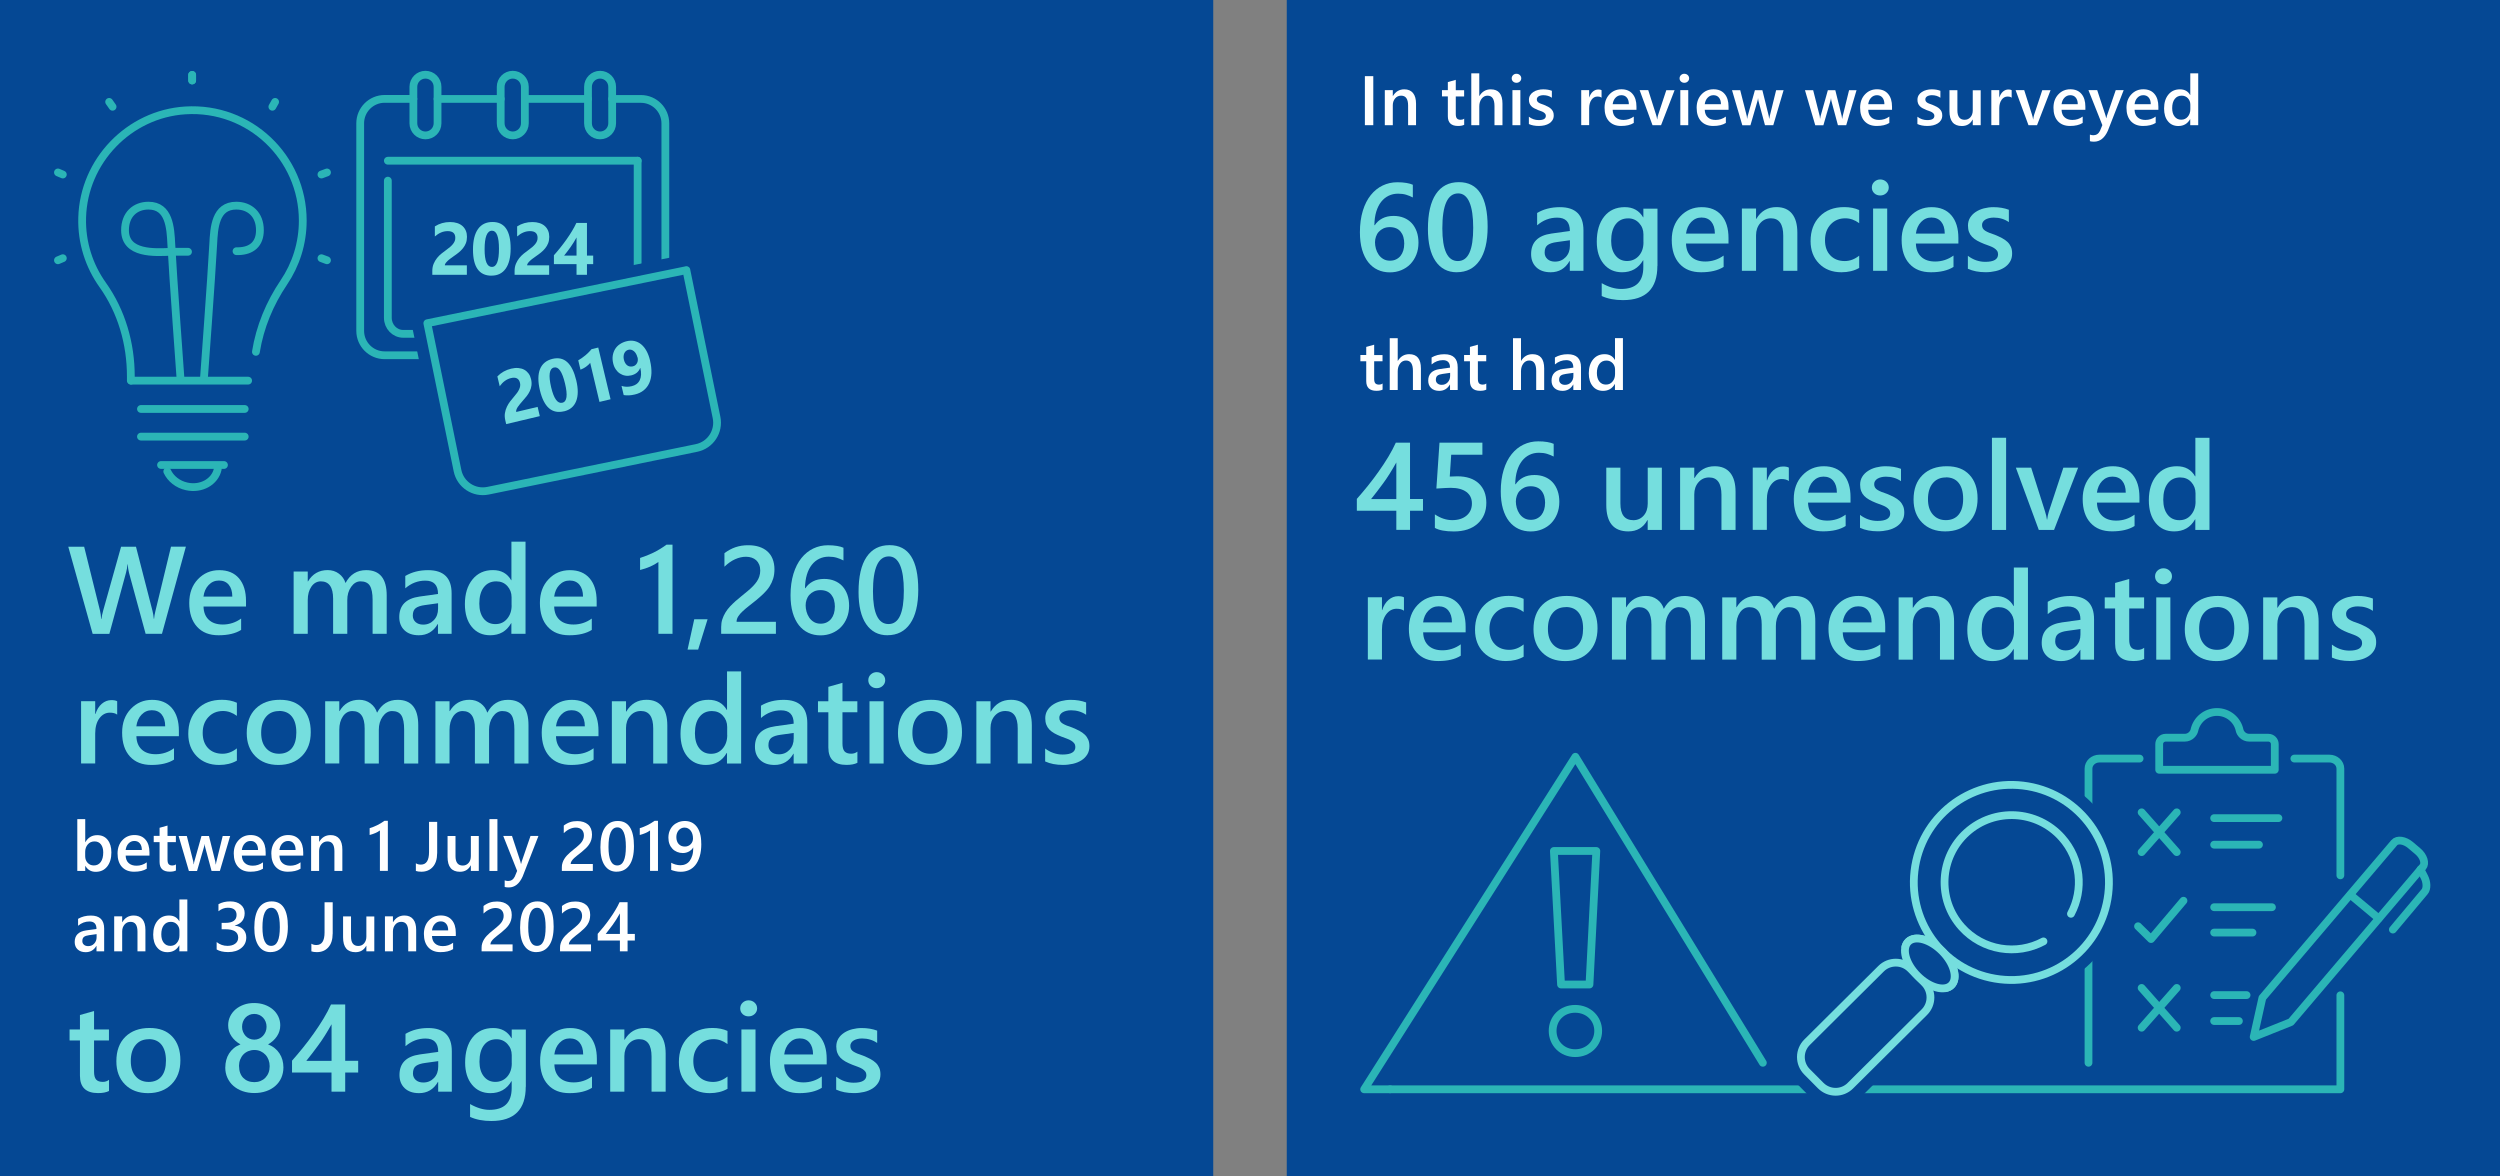 <?xml version="1.0" encoding="UTF-8"?>
<svg xmlns="http://www.w3.org/2000/svg" viewBox="0 0 481.89 226.77">
  <rect x="0" y="0" width="481.89" height="226.77" fill="#808080" stroke="none"/>
  <defs>
    <style>
      .cls-1, .cls-2, .cls-3 {
        stroke: #75dede;
      }

      .cls-1, .cls-2, .cls-3, .cls-4 {
        stroke-linecap: round;
        stroke-linejoin: round;
        stroke-width: 1.5px;
      }

      .cls-1, .cls-2, .cls-4 {
        fill: none;
      }

      .cls-5 {
        fill: #75dede;
      }

      .cls-6 {
        fill: #fff;
      }

      .cls-7, .cls-3 {
        fill: #054894;
      }

      .cls-2 {
        fill-rule: evenodd;
      }

      .cls-4 {
        stroke: #2bb5b6;
      }
    </style>
  </defs>
  <g id="BG">
    <rect class="cls-7" width="233.86" height="226.77"/>
    <rect class="cls-7" x="248.03" width="233.86" height="226.77"/>
  </g>
  <g id="Layer_1" data-name="Layer 1">
    <g>
      <g>
        <path class="cls-4" d="M74.76,34.82v26.44c0,1.71,1.33,3.09,2.97,3.09h42.21c1.64,0,2.97-1.38,2.97-3.09v-30.28"/>
        <line class="cls-4" x1="122.92" y1="30.98" x2="74.76" y2="30.98"/>
        <g>
          <path class="cls-4" d="M118,19.07h5.54c2.6,0,4.71,2.11,4.71,4.71v39.99c0,2.6-2.11,4.71-4.71,4.71h-49.4c-2.6,0-4.71-2.11-4.71-4.71V23.77c0-2.6,2.11-4.71,4.71-4.71h5.54"/>
          <line class="cls-4" x1="101.17" y1="19.07" x2="113.34" y2="19.07"/>
          <line class="cls-4" x1="84.34" y1="19.07" x2="96.51" y2="19.07"/>
        </g>
        <g>
          <path class="cls-4" d="M118,23.76c0,1.29-1.04,2.34-2.33,2.34s-2.33-1.04-2.33-2.34v-7.02c0-1.29,1.04-2.34,2.33-2.34s2.33,1.04,2.33,2.34v7.02h0Z"/>
          <path class="cls-4" d="M84.34,23.76c0,1.29-1.04,2.34-2.33,2.34s-2.33-1.04-2.33-2.34v-7.02c0-1.29,1.04-2.34,2.33-2.34s2.33,1.04,2.33,2.34v7.02h0Z"/>
          <path class="cls-4" d="M101.17,23.76c0,1.29-1.04,2.34-2.33,2.34s-2.33-1.04-2.33-2.34v-7.02c0-1.29,1.04-2.34,2.33-2.34s2.33,1.04,2.33,2.34v7.02h0Z"/>
        </g>
        <g>
          <path class="cls-7" d="M93.06,96.19c-3.06,0-5.72-2.18-6.34-5.17l-5.82-28.42c-.08-.39,0-.8.22-1.13s.56-.56.95-.64l49.94-10.23c.1-.02.2-.03.3-.03.29,0,.58.08.83.25.33.22.56.56.64.95l5.82,28.42c.35,1.69.01,3.42-.94,4.86-.95,1.44-2.41,2.43-4.1,2.78l-40.19,8.24c-.43.09-.87.13-1.3.13h0Z"/>
          <path class="cls-7" d="M132.31,52.07l5.82,28.42c.55,2.69-1.18,5.32-3.87,5.87l-40.19,8.24c-.34.07-.67.1-1,.1-2.31,0-4.38-1.62-4.87-3.98l-5.82-28.42,49.94-10.23M132.31,49.07c-.2,0-.4.02-.61.06l-49.94,10.23c-.78.16-1.46.62-1.9,1.29-.44.66-.59,1.48-.43,2.25l5.82,28.42c.76,3.69,4.04,6.37,7.81,6.37.54,0,1.08-.05,1.61-.16l40.19-8.24c2.09-.43,3.88-1.64,5.05-3.42,1.17-1.78,1.58-3.91,1.16-5.99l-5.82-28.42c-.29-1.42-1.54-2.4-2.94-2.4h0Z"/>
          <path class="cls-4" d="M132.31,52.07l-49.94,10.23,5.82,28.42c.55,2.69,3.18,4.42,5.87,3.87l40.19-8.24c2.69-.55,4.42-3.18,3.87-5.87l-5.82-28.42Z"/>
        </g>
      </g>
      <g>
        <path class="cls-5" d="M85.75,51.14h4.24v1.83h-6.66v-.75c0-.51.09-.97.26-1.38s.39-.77.65-1.1.55-.61.86-.86.6-.47.88-.67c.29-.21.55-.41.77-.6s.41-.38.56-.57.26-.38.34-.57.11-.4.11-.62c0-.43-.12-.75-.36-.97s-.61-.33-1.11-.33c-.86,0-1.68.34-2.47,1.03v-1.94c.87-.56,1.85-.84,2.95-.84.51,0,.96.07,1.36.2s.74.32,1.02.57.49.55.64.9.22.74.22,1.18c0,.46-.07.87-.21,1.23s-.33.68-.57.98-.51.56-.81.81-.63.48-.96.71c-.22.16-.44.32-.65.47s-.39.31-.55.46-.28.3-.38.44-.14.28-.14.41Z"/>
        <path class="cls-5" d="M94.74,53.14c-2.38,0-3.57-1.67-3.57-5.02,0-1.74.32-3.06.97-3.97.64-.91,1.58-1.36,2.8-1.36,2.33,0,3.49,1.7,3.49,5.1,0,1.69-.32,2.99-.95,3.89-.64.9-1.55,1.35-2.73,1.35ZM94.84,44.47c-.95,0-1.43,1.2-1.43,3.59,0,2.26.47,3.39,1.4,3.39s1.37-1.16,1.37-3.49-.45-3.49-1.34-3.49Z"/>
        <path class="cls-5" d="M101.61,51.14h4.24v1.83h-6.66v-.75c0-.51.09-.97.26-1.38s.39-.77.65-1.1.55-.61.86-.86.6-.47.88-.67c.29-.21.55-.41.77-.6s.41-.38.56-.57.26-.38.34-.57.11-.4.11-.62c0-.43-.12-.75-.36-.97s-.61-.33-1.11-.33c-.86,0-1.68.34-2.47,1.03v-1.94c.87-.56,1.85-.84,2.95-.84.51,0,.96.07,1.36.2s.74.32,1.02.57.49.55.64.9.22.74.22,1.18c0,.46-.07.87-.21,1.23s-.33.68-.57.98-.51.56-.81.81-.63.48-.96.71c-.22.16-.44.32-.65.47s-.39.31-.55.46-.28.3-.38.44-.14.28-.14.41Z"/>
        <path class="cls-5" d="M113.14,42.96v6.31h1.2v1.65h-1.2v2.05h-2.01v-2.05h-4.36v-1.72c.39-.43.79-.91,1.2-1.42.41-.51.81-1.04,1.2-1.59s.75-1.09,1.08-1.64.62-1.08.85-1.58h2.05ZM108.74,49.27h2.39v-3.5c-.16.3-.34.61-.53.92s-.39.61-.6.91-.42.59-.64.87-.42.55-.62.79Z"/>
      </g>
      <g>
        <path class="cls-5" d="M99.5,79.41l4.13-.98.42,1.78-6.48,1.54-.17-.73c-.12-.5-.14-.96-.07-1.4s.2-.84.38-1.22.39-.72.63-1.03.48-.6.7-.86c.24-.27.44-.53.61-.76s.31-.46.41-.68.17-.43.2-.64.02-.41-.03-.63c-.1-.42-.29-.7-.58-.86s-.67-.18-1.16-.06c-.84.2-1.56.72-2.17,1.57l-.45-1.89c.72-.75,1.61-1.25,2.67-1.5.49-.12.95-.16,1.37-.12s.8.14,1.13.32.6.42.83.72.39.67.49,1.09c.11.45.13.86.08,1.24s-.16.74-.32,1.08-.36.66-.6.97-.5.61-.77.91c-.18.21-.35.41-.52.61s-.31.39-.43.57-.21.36-.26.52-.07.31-.04.43Z"/>
        <path class="cls-5" d="M108.71,79.28c-2.32.55-3.86-.8-4.64-4.05-.4-1.69-.39-3.05.02-4.08.42-1.03,1.22-1.69,2.41-1.98,2.26-.54,3.79.85,4.58,4.16.39,1.65.38,2.98-.03,4.01-.41,1.03-1.19,1.68-2.34,1.95ZM106.8,70.83c-.93.22-1.11,1.5-.56,3.83.52,2.2,1.24,3.18,2.15,2.97s1.06-1.45.52-3.71c-.54-2.26-1.24-3.29-2.11-3.08Z"/>
        <path class="cls-5" d="M115.32,67.01l2.37,9.95-2.14.51-1.79-7.54c-.09.13-.21.26-.35.39s-.29.26-.45.37-.34.23-.52.32-.37.18-.55.25l-.43-1.81c.52-.3.99-.63,1.43-1s.81-.76,1.14-1.15l1.3-.31Z"/>
        <path class="cls-5" d="M125.3,69.52c.21.86.29,1.66.27,2.39-.03.73-.17,1.37-.42,1.93s-.61,1.02-1.08,1.4-1.03.64-1.7.8c-.8.19-1.51.23-2.15.11l-.42-1.77c.59.21,1.25.23,1.97.06s1.26-.56,1.55-1.17.33-1.38.11-2.33h-.04c-.28.74-.86,1.21-1.73,1.42-.4.09-.78.11-1.16.04s-.71-.21-1.02-.41-.58-.48-.8-.81-.39-.72-.49-1.16c-.12-.51-.15-1-.08-1.46s.22-.88.44-1.25.53-.7.92-.96.83-.46,1.34-.58,1.03-.14,1.5-.03.9.32,1.29.64.73.74,1.02,1.27.52,1.15.69,1.87ZM122.87,68.89c-.06-.25-.15-.48-.26-.68s-.25-.37-.4-.5-.32-.22-.5-.28-.37-.06-.57-.01-.35.13-.48.24-.24.26-.32.43-.13.36-.14.58,0,.44.06.67c.06.25.15.47.26.65s.24.33.39.44.31.18.49.21.37.02.57-.02.35-.12.49-.23.24-.24.33-.4.13-.32.15-.51,0-.38-.04-.58Z"/>
      </g>
    </g>
    <g>
      <polyline class="cls-4" points="339.8 204.86 303.67 145.87 262.95 209.97 267.95 209.97"/>
      <g>
        <path class="cls-4" d="M308.06,198.71c0-2.37-1.87-4.25-4.44-4.25s-4.34,1.88-4.34,4.25,1.81,4.29,4.34,4.29c2.57.01,4.44-1.92,4.44-4.29h0Z"/>
        <polygon class="cls-4" points="307.7 164.03 299.52 164.03 300.9 189.77 306.38 189.77 307.7 164.03 307.7 164.03"/>
      </g>
    </g>
    <g>
      <path class="cls-5" d="M35.83,105.37l-4.61,16.8h-3.15l-3.2-11.75c-.13-.5-.21-1.05-.25-1.64h-.05c-.04.55-.13,1.09-.28,1.62l-3.21,11.78h-3.22l-4.7-16.8h3.06l3.05,12.3c.12.52.2,1.05.23,1.62h.06c.03-.4.14-.94.33-1.62l3.45-12.3h2.87l3.19,12.4c.11.42.19.92.25,1.5h.05c.02-.39.11-.91.27-1.55l2.99-12.35h2.88Z"/>
      <path class="cls-5" d="M47.41,116.91h-8.18c.03,1.11.37,1.96,1.03,2.57s1.55.9,2.69.9c1.28,0,2.46-.38,3.53-1.15v2.19c-1.09.69-2.54,1.03-4.34,1.03s-3.15-.54-4.15-1.63-1.51-2.62-1.51-4.6c0-1.87.55-3.39,1.66-4.56s2.48-1.76,4.12-1.76,2.91.53,3.81,1.58,1.35,2.52,1.35,4.39v1.04ZM44.78,114.99c0-.98-.24-1.74-.69-2.28s-1.08-.81-1.88-.81-1.44.29-1.99.86-.88,1.32-1,2.24h5.55Z"/>
      <path class="cls-5" d="M74.54,122.17h-2.72v-6.54c0-1.26-.18-2.17-.53-2.73s-.96-.84-1.8-.84c-.71,0-1.31.36-1.81,1.07s-.74,1.56-.74,2.55v6.49h-2.73v-6.76c0-2.23-.79-3.35-2.37-3.35-.73,0-1.34.34-1.81,1.01-.47.67-.71,1.54-.71,2.61v6.49h-2.72v-12h2.72v1.9h.05c.87-1.45,2.13-2.18,3.79-2.18.83,0,1.55.23,2.17.69s1.04,1.06,1.27,1.8c.89-1.66,2.22-2.48,3.98-2.48,2.64,0,3.96,1.63,3.96,4.89v7.39Z"/>
      <path class="cls-5" d="M87.06,122.17h-2.64v-1.88h-.05c-.83,1.44-2.04,2.16-3.64,2.16-1.18,0-2.1-.32-2.77-.96s-1-1.49-1-2.54c0-2.27,1.3-3.59,3.91-3.96l3.56-.5c0-1.71-.81-2.57-2.44-2.57-1.43,0-2.72.49-3.87,1.48v-2.38c1.27-.75,2.73-1.12,4.38-1.12,3.03,0,4.55,1.49,4.55,4.48v7.8ZM84.44,116.28l-2.52.35c-.78.1-1.37.29-1.76.57s-.59.76-.59,1.46c0,.51.18.92.54,1.25.36.32.85.49,1.46.49.83,0,1.51-.29,2.06-.87s.81-1.31.81-2.2v-1.04Z"/>
      <path class="cls-5" d="M101.29,122.17h-2.72v-2.04h-.05c-.88,1.55-2.22,2.32-4.04,2.32-1.48,0-2.66-.54-3.54-1.61s-1.33-2.54-1.33-4.39c0-1.98.49-3.57,1.47-4.77s2.29-1.79,3.92-1.79,2.79.65,3.53,1.95h.05v-7.43h2.72v17.77ZM98.61,116.69v-1.57c0-.85-.28-1.57-.83-2.17s-1.26-.89-2.12-.89c-1.02,0-1.81.38-2.4,1.14s-.87,1.81-.87,3.15c0,1.22.28,2.18.84,2.89s1.31,1.06,2.26,1.06,1.68-.34,2.26-1.03.87-1.54.87-2.58Z"/>
      <path class="cls-5" d="M115,116.91h-8.18c.03,1.11.37,1.96,1.03,2.57s1.55.9,2.69.9c1.28,0,2.46-.38,3.53-1.15v2.19c-1.09.69-2.54,1.03-4.34,1.03s-3.15-.54-4.15-1.63-1.51-2.62-1.51-4.6c0-1.87.55-3.39,1.66-4.56,1.11-1.18,2.48-1.76,4.12-1.76s2.91.53,3.81,1.58,1.35,2.52,1.35,4.39v1.04ZM112.38,114.99c0-.98-.24-1.74-.69-2.28s-1.08-.81-1.88-.81-1.44.29-1.99.86-.88,1.32-1,2.24h5.55Z"/>
      <path class="cls-5" d="M129.63,104.99v17.18h-2.72v-13.85c-.49.35-1.02.65-1.59.9s-1.21.46-1.94.65v-2.32c.45-.15.89-.3,1.31-.47s.84-.35,1.25-.55.82-.43,1.24-.68.85-.54,1.29-.86h1.15Z"/>
      <path class="cls-5" d="M136.39,119.37l-1.82,5.85h-2.04l1.29-5.85h2.57Z"/>
      <path class="cls-5" d="M149.56,122.17h-10.55v-1.3c0-.53.07-1.03.22-1.49s.35-.9.6-1.31.54-.8.88-1.16.7-.71,1.08-1.05.77-.67,1.17-.98.79-.63,1.17-.96c.36-.3.69-.6.98-.9s.55-.6.76-.91.38-.64.49-.99.18-.72.18-1.13c0-.45-.07-.83-.21-1.17s-.33-.61-.57-.83-.54-.39-.87-.5-.7-.17-1.1-.17c-.69,0-1.39.16-2.1.48s-1.39.8-2.05,1.44v-2.61c.34-.26.69-.48,1.04-.67s.71-.35,1.09-.48.77-.22,1.18-.29.86-.09,1.32-.09c.76,0,1.45.1,2.06.3s1.14.49,1.58.88.78.87,1.01,1.45.36,1.24.36,1.99c0,.68-.08,1.29-.25,1.83s-.41,1.05-.71,1.52-.68.91-1.12,1.34-.93.86-1.46,1.3c-.45.37-.9.72-1.35,1.07s-.85.69-1.21,1.02-.65.66-.87,1-.33.67-.33,1v.06h7.58v2.33Z"/>
      <path class="cls-5" d="M163.67,116.77c0,.84-.14,1.61-.42,2.31s-.66,1.29-1.15,1.8-1.08.89-1.75,1.17-1.41.42-2.2.42c-.84,0-1.62-.16-2.33-.49s-1.32-.82-1.83-1.46c-.51-.65-.91-1.46-1.19-2.42s-.42-2.08-.42-3.36c0-1.55.19-2.93.56-4.14s.88-2.21,1.53-3.02,1.41-1.43,2.29-1.85,1.82-.63,2.84-.63c.63,0,1.21.04,1.73.13s.94.2,1.25.35v2.45c-.4-.2-.82-.38-1.28-.52s-.97-.21-1.56-.21c-.66,0-1.26.13-1.82.4s-1.03.65-1.44,1.17-.72,1.14-.95,1.9-.35,1.62-.36,2.61h.07c.36-.55.85-.99,1.46-1.31s1.33-.48,2.16-.48c.73,0,1.4.12,1.99.36s1.09.58,1.51,1.03.74,1,.97,1.64.34,1.37.34,2.17ZM160.93,116.99c0-.48-.06-.93-.17-1.32-.11-.4-.29-.74-.52-1.03s-.52-.51-.87-.66-.76-.23-1.22-.23-.88.08-1.24.25-.65.39-.9.66-.42.59-.54.94-.18.71-.18,1.08c0,.4.06.81.17,1.22s.29.8.52,1.14.53.63.9.85.79.33,1.29.33c.45,0,.84-.08,1.18-.25s.63-.39.86-.68.41-.63.53-1.03c.12-.39.18-.82.18-1.28Z"/>
      <path class="cls-5" d="M171.06,122.45c-1.75,0-3.12-.71-4.1-2.14s-1.47-3.5-1.47-6.2c0-2.97.51-5.21,1.54-6.74s2.5-2.29,4.43-2.29c3.7,0,5.54,2.87,5.54,8.61,0,2.84-.52,5.01-1.56,6.51s-2.5,2.24-4.38,2.24ZM171.33,107.25c-2.04,0-3.06,2.25-3.06,6.74,0,4.2,1,6.3,3,6.3s2.95-2.14,2.95-6.41-.96-6.63-2.89-6.63Z"/>
      <path class="cls-5" d="M22.6,137.76c-.33-.26-.8-.39-1.42-.39-.8,0-1.48.36-2.02,1.09s-.81,1.71-.81,2.96v5.74h-2.72v-12h2.72v2.47h.05c.27-.84.67-1.5,1.22-1.97s1.17-.71,1.85-.71c.49,0,.87.07,1.12.22v2.58Z"/>
      <path class="cls-5" d="M34.47,141.91h-8.18c.03,1.11.37,1.96,1.03,2.57s1.55.9,2.69.9c1.28,0,2.46-.38,3.53-1.15v2.19c-1.09.69-2.54,1.03-4.34,1.03s-3.15-.54-4.15-1.63-1.51-2.62-1.51-4.6c0-1.87.55-3.39,1.66-4.56s2.48-1.76,4.12-1.76,2.91.53,3.81,1.58,1.35,2.52,1.35,4.39v1.04ZM31.84,139.99c0-.98-.24-1.74-.69-2.28s-1.08-.81-1.88-.81-1.44.29-1.99.86-.88,1.32-1,2.24h5.55Z"/>
      <path class="cls-5" d="M45.65,146.62c-.96.55-2.1.83-3.41.83-1.78,0-3.22-.56-4.31-1.67s-1.64-2.56-1.64-4.33c0-1.98.59-3.56,1.76-4.76s2.75-1.8,4.72-1.8c1.09,0,2.06.19,2.89.57v2.53c-.84-.62-1.73-.94-2.67-.94-1.15,0-2.09.39-2.82,1.17s-1.1,1.79-1.1,3.05.35,2.22,1.04,2.94,1.62,1.08,2.78,1.08c.98,0,1.9-.35,2.77-1.04v2.37Z"/>
      <path class="cls-5" d="M53.66,147.45c-1.85,0-3.33-.56-4.44-1.68s-1.66-2.61-1.66-4.46c0-2.02.58-3.59,1.73-4.72s2.71-1.7,4.66-1.7,3.34.55,4.38,1.65,1.57,2.63,1.57,4.58-.56,3.45-1.69,4.6-2.65,1.73-4.55,1.73ZM53.79,137.06c-1.06,0-1.9.37-2.52,1.11s-.93,1.77-.93,3.07.31,2.25.94,2.97,1.46,1.08,2.51,1.08,1.89-.36,2.47-1.07.86-1.72.86-3.04-.29-2.34-.86-3.06-1.4-1.08-2.47-1.08Z"/>
      <path class="cls-5" d="M80.62,147.17h-2.72v-6.54c0-1.26-.18-2.17-.53-2.73s-.96-.84-1.8-.84c-.71,0-1.31.36-1.81,1.07s-.74,1.56-.74,2.55v6.49h-2.73v-6.76c0-2.23-.79-3.35-2.37-3.35-.73,0-1.34.34-1.81,1.01s-.71,1.54-.71,2.61v6.49h-2.72v-12h2.72v1.9h.05c.87-1.45,2.13-2.18,3.79-2.18.83,0,1.55.23,2.17.69s1.04,1.06,1.27,1.8c.89-1.66,2.22-2.48,3.98-2.48,2.64,0,3.96,1.63,3.96,4.89v7.39Z"/>
      <path class="cls-5" d="M101.87,147.17h-2.72v-6.54c0-1.26-.18-2.17-.53-2.73s-.96-.84-1.8-.84c-.71,0-1.31.36-1.81,1.07s-.74,1.56-.74,2.55v6.49h-2.73v-6.76c0-2.23-.79-3.35-2.37-3.35-.73,0-1.34.34-1.81,1.01s-.71,1.54-.71,2.61v6.49h-2.72v-12h2.72v1.9h.05c.87-1.45,2.13-2.18,3.79-2.18.83,0,1.55.23,2.17.69s1.04,1.06,1.27,1.8c.89-1.66,2.22-2.48,3.98-2.48,2.64,0,3.96,1.63,3.96,4.89v7.39Z"/>
      <path class="cls-5" d="M115.35,141.91h-8.18c.03,1.11.37,1.96,1.03,2.57s1.55.9,2.69.9c1.28,0,2.46-.38,3.53-1.15v2.19c-1.09.69-2.54,1.03-4.34,1.03s-3.15-.54-4.15-1.63-1.51-2.62-1.51-4.6c0-1.87.55-3.39,1.66-4.56s2.48-1.76,4.12-1.76,2.91.53,3.81,1.58,1.35,2.52,1.35,4.39v1.04ZM112.73,139.99c0-.98-.24-1.74-.69-2.28s-1.08-.81-1.88-.81-1.44.29-1.99.86-.88,1.32-1,2.24h5.55Z"/>
      <path class="cls-5" d="M128.63,147.17h-2.72v-6.76c0-2.24-.79-3.36-2.38-3.36-.83,0-1.51.31-2.05.93s-.81,1.4-.81,2.35v6.84h-2.73v-12h2.73v1.99h.05c.9-1.52,2.2-2.27,3.89-2.27,1.3,0,2.3.42,2.99,1.27s1.03,2.07,1.03,3.67v7.34Z"/>
      <path class="cls-5" d="M142.85,147.17h-2.72v-2.04h-.05c-.88,1.55-2.22,2.32-4.04,2.32-1.48,0-2.66-.54-3.54-1.61s-1.33-2.54-1.33-4.39c0-1.98.49-3.57,1.47-4.77s2.29-1.79,3.92-1.79,2.79.65,3.53,1.95h.05v-7.43h2.72v17.77ZM140.17,141.69v-1.57c0-.85-.28-1.57-.83-2.17s-1.26-.89-2.12-.89c-1.02,0-1.81.38-2.4,1.14s-.87,1.81-.87,3.15c0,1.22.28,2.18.84,2.89s1.31,1.06,2.26,1.06,1.68-.34,2.26-1.03.87-1.54.87-2.58Z"/>
      <path class="cls-5" d="M155.62,147.17h-2.64v-1.88h-.05c-.83,1.44-2.04,2.16-3.64,2.16-1.18,0-2.1-.32-2.77-.96s-1-1.49-1-2.54c0-2.27,1.3-3.59,3.91-3.96l3.56-.5c0-1.71-.81-2.57-2.44-2.57-1.43,0-2.72.49-3.87,1.48v-2.38c1.27-.75,2.73-1.12,4.38-1.12,3.03,0,4.55,1.49,4.55,4.48v7.8ZM152.99,141.28l-2.52.35c-.78.1-1.37.29-1.76.57s-.59.76-.59,1.46c0,.51.18.92.54,1.25s.85.49,1.46.49c.83,0,1.51-.29,2.06-.87s.81-1.31.81-2.2v-1.04Z"/>
      <path class="cls-5" d="M165.26,147.04c-.53.27-1.23.4-2.1.4-2.33,0-3.49-1.12-3.49-3.35v-6.79h-2v-2.13h2v-2.78l2.72-.77v3.55h2.87v2.13h-2.87v6c0,.71.13,1.22.39,1.52s.69.46,1.29.46c.46,0,.86-.13,1.2-.4v2.16Z"/>
      <path class="cls-5" d="M168.98,132.65c-.45,0-.83-.14-1.14-.43s-.47-.66-.47-1.1.16-.82.47-1.11.7-.45,1.14-.45.85.15,1.17.45.48.67.48,1.11c0,.42-.16.78-.48,1.08s-.71.45-1.17.45ZM170.32,147.17h-2.72v-12h2.72v12Z"/>
      <path class="cls-5" d="M179.19,147.45c-1.85,0-3.33-.56-4.44-1.68s-1.66-2.61-1.66-4.46c0-2.02.58-3.59,1.73-4.72s2.71-1.7,4.66-1.7,3.34.55,4.38,1.65,1.57,2.63,1.57,4.58-.56,3.45-1.69,4.6-2.65,1.73-4.55,1.73ZM179.32,137.06c-1.06,0-1.9.37-2.52,1.11s-.93,1.77-.93,3.07.31,2.25.94,2.97,1.46,1.08,2.51,1.08,1.89-.36,2.47-1.07.86-1.72.86-3.04-.29-2.34-.86-3.06-1.4-1.08-2.47-1.08Z"/>
      <path class="cls-5" d="M198.89,147.17h-2.72v-6.76c0-2.24-.79-3.36-2.38-3.36-.83,0-1.51.31-2.05.93s-.81,1.4-.81,2.35v6.84h-2.73v-12h2.73v1.99h.05c.9-1.52,2.2-2.27,3.89-2.27,1.3,0,2.3.42,2.99,1.27s1.03,2.07,1.03,3.67v7.34Z"/>
      <path class="cls-5" d="M201.46,146.8v-2.52c1.02.77,2.14,1.16,3.36,1.16,1.64,0,2.46-.48,2.46-1.45,0-.27-.07-.51-.21-.7s-.33-.36-.57-.51-.52-.28-.84-.4-.69-.25-1.08-.4c-.49-.2-.94-.4-1.33-.62s-.72-.47-.98-.74-.46-.59-.59-.94-.2-.76-.2-1.23c0-.58.14-1.09.41-1.53s.64-.81,1.1-1.11.98-.53,1.57-.68,1.19-.23,1.82-.23c1.11,0,2.1.17,2.98.5v2.38c-.84-.58-1.81-.87-2.91-.87-.34,0-.65.04-.93.11s-.51.17-.71.29-.35.28-.46.45-.16.37-.16.58c0,.26.05.48.16.66s.27.34.49.47.47.26.77.38.65.24,1.04.37c.52.21.98.43,1.39.64s.76.47,1.05.74.51.6.67.96.23.79.23,1.29c0,.61-.14,1.14-.42,1.59s-.66.83-1.12,1.12-1.01.52-1.62.66-1.26.22-1.94.22c-1.31,0-2.45-.22-3.41-.66Z"/>
    </g>
    <g>
      <path class="cls-5" d="M273.42,46.8c0,.84-.14,1.61-.42,2.31s-.66,1.29-1.15,1.8-1.08.89-1.75,1.17-1.41.42-2.2.42c-.84,0-1.62-.16-2.33-.49s-1.32-.82-1.83-1.46c-.51-.65-.91-1.46-1.19-2.42s-.42-2.08-.42-3.36c0-1.55.19-2.93.56-4.14s.88-2.21,1.53-3.02,1.41-1.43,2.29-1.85,1.82-.63,2.84-.63c.63,0,1.21.04,1.73.13s.94.2,1.25.35v2.45c-.4-.2-.82-.38-1.28-.52s-.97-.21-1.56-.21c-.66,0-1.26.13-1.82.4s-1.03.65-1.44,1.17-.72,1.14-.95,1.9-.35,1.62-.36,2.61h.07c.36-.55.85-.99,1.46-1.31s1.33-.48,2.16-.48c.73,0,1.4.12,1.99.36s1.09.58,1.51,1.03.74,1,.97,1.64.34,1.37.34,2.17ZM270.68,47.02c0-.48-.06-.93-.17-1.32-.11-.4-.29-.74-.52-1.03s-.52-.51-.87-.66-.76-.23-1.22-.23-.88.08-1.24.25-.65.39-.9.66-.42.59-.54.94-.18.71-.18,1.08c0,.4.06.81.17,1.22s.29.8.52,1.14.53.63.9.85.79.33,1.29.33c.45,0,.84-.08,1.18-.25s.63-.39.86-.68.41-.63.53-1.03c.12-.39.18-.82.18-1.28Z"/>
      <path class="cls-5" d="M280.81,52.48c-1.75,0-3.12-.71-4.1-2.14s-1.47-3.5-1.47-6.2c0-2.97.51-5.21,1.54-6.74s2.5-2.29,4.43-2.29c3.7,0,5.54,2.87,5.54,8.61,0,2.84-.52,5.01-1.56,6.51s-2.5,2.24-4.38,2.24ZM281.08,37.28c-2.04,0-3.06,2.25-3.06,6.74,0,4.2,1,6.3,3,6.3s2.95-2.14,2.95-6.41-.96-6.63-2.89-6.63Z"/>
      <path class="cls-5" d="M305.23,52.2h-2.64v-1.88h-.05c-.83,1.44-2.04,2.16-3.64,2.16-1.18,0-2.1-.32-2.77-.96s-1-1.49-1-2.54c0-2.27,1.3-3.59,3.91-3.96l3.56-.5c0-1.71-.81-2.57-2.44-2.57-1.43,0-2.72.49-3.87,1.48v-2.38c1.27-.75,2.73-1.12,4.38-1.12,3.03,0,4.55,1.49,4.55,4.48v7.8ZM302.61,46.31l-2.52.35c-.78.1-1.37.29-1.76.57s-.59.76-.59,1.46c0,.51.18.92.54,1.25s.85.49,1.46.49c.83,0,1.51-.29,2.06-.87s.81-1.31.81-2.2v-1.04Z"/>
      <path class="cls-5" d="M319.47,51.24c0,4.41-2.21,6.61-6.64,6.61-1.56,0-2.93-.26-4.09-.79v-2.48c1.31.75,2.56,1.12,3.74,1.12,2.85,0,4.28-1.4,4.28-4.21v-1.31h-.05c-.9,1.53-2.25,2.3-4.05,2.3-1.46,0-2.64-.53-3.53-1.6-.89-1.07-1.34-2.5-1.34-4.29,0-2.04.48-3.66,1.44-4.86s2.28-1.8,3.96-1.8c1.59,0,2.76.65,3.53,1.95h.05v-1.66h2.72v11.04ZM316.78,46.71v-1.56c0-.84-.28-1.56-.84-2.16s-1.26-.9-2.09-.9c-1.03,0-1.84.38-2.42,1.14s-.87,1.83-.87,3.19c0,1.18.28,2.12.84,2.83s1.3,1.06,2.22,1.06,1.7-.34,2.29-1.01.88-1.54.88-2.6Z"/>
      <path class="cls-5" d="M333.17,46.94h-8.18c.03,1.11.37,1.96,1.03,2.57s1.55.9,2.69.9c1.28,0,2.46-.38,3.53-1.15v2.19c-1.09.69-2.54,1.03-4.34,1.03s-3.15-.54-4.15-1.63c-1-1.09-1.51-2.62-1.51-4.6,0-1.87.55-3.39,1.66-4.56s2.48-1.76,4.12-1.76,2.91.53,3.81,1.58,1.35,2.52,1.35,4.39v1.04ZM330.55,45.02c0-.98-.24-1.74-.69-2.28s-1.08-.81-1.88-.81-1.44.29-1.99.86c-.54.57-.88,1.32-1,2.24h5.55Z"/>
      <path class="cls-5" d="M346.45,52.2h-2.72v-6.76c0-2.24-.79-3.36-2.38-3.36-.83,0-1.51.31-2.05.93s-.81,1.4-.81,2.35v6.84h-2.73v-12h2.73v1.99h.05c.9-1.52,2.2-2.27,3.89-2.27,1.3,0,2.3.42,2.99,1.27s1.03,2.07,1.03,3.67v7.34Z"/>
      <path class="cls-5" d="M358.36,51.65c-.96.55-2.1.83-3.41.83-1.78,0-3.22-.56-4.31-1.67s-1.64-2.56-1.64-4.33c0-1.98.59-3.56,1.76-4.76s2.75-1.8,4.72-1.8c1.09,0,2.06.19,2.89.57v2.53c-.84-.62-1.73-.94-2.67-.94-1.15,0-2.09.39-2.82,1.17s-1.1,1.79-1.1,3.05.35,2.22,1.04,2.94,1.62,1.08,2.78,1.08c.98,0,1.9-.35,2.77-1.04v2.37Z"/>
      <path class="cls-5" d="M362.42,37.68c-.45,0-.83-.14-1.14-.43s-.47-.66-.47-1.1.16-.82.47-1.11.7-.45,1.14-.45.85.15,1.17.45.48.67.48,1.11c0,.42-.16.78-.48,1.08s-.71.45-1.17.45ZM363.77,52.2h-2.72v-12h2.72v12Z"/>
      <path class="cls-5" d="M377.48,46.94h-8.18c.03,1.11.37,1.96,1.03,2.57s1.55.9,2.69.9c1.28,0,2.46-.38,3.53-1.15v2.19c-1.09.69-2.54,1.03-4.34,1.03s-3.15-.54-4.15-1.63-1.51-2.62-1.51-4.6c0-1.87.55-3.39,1.66-4.56s2.48-1.76,4.12-1.76,2.91.53,3.81,1.58,1.35,2.52,1.35,4.39v1.04ZM374.86,45.02c0-.98-.24-1.74-.69-2.28s-1.08-.81-1.88-.81-1.44.29-1.99.86-.88,1.32-1,2.24h5.55Z"/>
      <path class="cls-5" d="M379.32,51.83v-2.52c1.02.77,2.14,1.16,3.36,1.16,1.64,0,2.46-.48,2.46-1.45,0-.27-.07-.51-.21-.7s-.33-.36-.57-.51-.52-.28-.84-.4-.69-.25-1.08-.4c-.49-.2-.94-.4-1.33-.62s-.72-.47-.98-.74-.46-.59-.59-.94-.2-.76-.2-1.23c0-.58.14-1.09.41-1.53s.64-.81,1.1-1.11.98-.53,1.57-.68,1.19-.23,1.82-.23c1.11,0,2.1.17,2.98.5v2.38c-.84-.58-1.81-.87-2.91-.87-.34,0-.65.04-.93.11-.28.07-.51.17-.71.29s-.35.28-.46.45-.16.37-.16.58c0,.26.05.48.16.66s.27.34.49.47.47.26.77.38.65.24,1.04.37c.52.21.98.43,1.39.64s.76.47,1.05.74.51.6.67.96.23.79.23,1.29c0,.61-.14,1.14-.42,1.59s-.66.83-1.12,1.12-1.01.52-1.62.66-1.26.22-1.94.22c-1.31,0-2.45-.22-3.41-.66Z"/>
    </g>
    <g>
      <path class="cls-5" d="M271.79,85.34v10.85h2.5v2.26h-2.5v3.69h-2.64v-3.69h-7.61v-2.29c.69-.77,1.39-1.61,2.12-2.51s1.42-1.82,2.09-2.77,1.29-1.88,1.86-2.83,1.05-1.85,1.44-2.72h2.74ZM269.15,96.19v-7.05c-.85,1.53-1.69,2.87-2.53,4.01s-1.61,2.16-2.34,3.05h4.86Z"/>
      <path class="cls-5" d="M276.58,101.76v-2.61c1.1.74,2.22,1.11,3.35,1.11s2.06-.29,2.75-.87,1.04-1.36,1.04-2.33-.35-1.7-1.06-2.23-1.72-.8-3.04-.8c-.45,0-1.37.05-2.75.14l.6-8.84h8.27v2.32h-6.01l-.28,4.21c.54-.03,1.03-.05,1.46-.05,1.78,0,3.16.46,4.13,1.37s1.46,2.16,1.46,3.75c0,1.66-.56,3-1.67,4s-2.64,1.51-4.59,1.51c-1.64,0-2.86-.23-3.67-.69Z"/>
      <path class="cls-5" d="M300.57,96.74c0,.84-.14,1.61-.42,2.31s-.66,1.29-1.15,1.8-1.08.89-1.75,1.17-1.41.42-2.2.42c-.84,0-1.62-.16-2.33-.49s-1.32-.82-1.83-1.46-.91-1.46-1.19-2.42-.42-2.08-.42-3.36c0-1.55.19-2.93.56-4.14s.88-2.21,1.53-3.02,1.41-1.43,2.29-1.85,1.82-.63,2.84-.63c.63,0,1.21.04,1.73.13s.94.2,1.25.35v2.45c-.4-.2-.82-.38-1.28-.52s-.97-.21-1.56-.21c-.66,0-1.26.13-1.82.4s-1.03.65-1.44,1.17-.72,1.14-.95,1.9-.35,1.62-.36,2.61h.07c.36-.55.85-.99,1.46-1.31s1.33-.48,2.16-.48c.73,0,1.4.12,1.99.36s1.09.58,1.51,1.03.74,1,.97,1.64.34,1.37.34,2.17ZM297.83,96.97c0-.48-.06-.93-.17-1.32s-.29-.74-.52-1.03-.52-.51-.87-.66-.76-.23-1.22-.23-.88.08-1.24.25-.65.39-.9.66-.42.59-.54.94c-.12.35-.18.71-.18,1.08,0,.4.06.81.17,1.22s.29.8.52,1.14.53.63.9.85.79.33,1.29.33c.45,0,.84-.08,1.18-.25s.63-.39.86-.68c.23-.29.41-.63.53-1.03s.18-.82.18-1.28Z"/>
      <path class="cls-5" d="M320.32,102.15h-2.72v-1.9h-.05c-.79,1.45-2.02,2.18-3.68,2.18-2.84,0-4.25-1.7-4.25-5.11v-7.17h2.72v6.89c0,2.16.83,3.23,2.5,3.23.8,0,1.47-.3,1.99-.89s.78-1.37.78-2.33v-6.9h2.72v12Z"/>
      <path class="cls-5" d="M334.54,102.15h-2.72v-6.76c0-2.24-.79-3.36-2.38-3.36-.83,0-1.51.31-2.05.93s-.81,1.4-.81,2.35v6.84h-2.73v-12h2.73v1.99h.05c.9-1.52,2.2-2.27,3.89-2.27,1.3,0,2.3.42,2.99,1.27s1.03,2.07,1.03,3.67v7.34Z"/>
      <path class="cls-5" d="M344.82,92.73c-.33-.26-.8-.39-1.42-.39-.8,0-1.48.36-2.02,1.09s-.81,1.71-.81,2.96v5.74h-2.72v-12h2.72v2.47h.05c.27-.84.67-1.5,1.22-1.97s1.17-.71,1.85-.71c.49,0,.87.07,1.12.22v2.58Z"/>
      <path class="cls-5" d="M356.69,96.88h-8.18c.03,1.11.37,1.96,1.03,2.57s1.55.9,2.69.9c1.28,0,2.46-.38,3.53-1.15v2.19c-1.09.69-2.54,1.03-4.34,1.03s-3.15-.54-4.15-1.63-1.51-2.62-1.51-4.6c0-1.87.55-3.39,1.66-4.56s2.48-1.76,4.12-1.76,2.91.53,3.81,1.58,1.35,2.52,1.35,4.39v1.04ZM354.07,94.96c0-.98-.24-1.74-.69-2.28s-1.08-.81-1.88-.81-1.44.29-1.99.86-.88,1.32-1,2.24h5.55Z"/>
      <path class="cls-5" d="M358.53,101.77v-2.52c1.02.77,2.14,1.16,3.36,1.16,1.64,0,2.46-.48,2.46-1.45,0-.27-.07-.51-.21-.7s-.33-.36-.57-.51-.52-.28-.84-.4-.69-.25-1.08-.4c-.49-.2-.94-.4-1.33-.62s-.72-.47-.98-.74-.46-.59-.59-.94-.2-.76-.2-1.23c0-.58.14-1.09.41-1.53s.64-.81,1.1-1.11.98-.53,1.57-.68,1.19-.23,1.82-.23c1.11,0,2.1.17,2.98.5v2.38c-.84-.58-1.81-.87-2.91-.87-.34,0-.65.04-.93.11s-.51.17-.71.29-.35.28-.46.45-.16.37-.16.58c0,.26.05.48.16.66s.27.34.49.47.47.26.77.38.65.24,1.04.37c.52.21.98.43,1.39.64s.76.47,1.05.74.51.6.67.96.23.79.23,1.29c0,.61-.14,1.14-.42,1.59s-.66.83-1.12,1.12-1.01.52-1.62.66c-.61.14-1.26.22-1.94.22-1.31,0-2.45-.22-3.41-.66Z"/>
      <path class="cls-5" d="M374.95,102.43c-1.85,0-3.33-.56-4.44-1.68-1.11-1.12-1.66-2.61-1.66-4.46,0-2.02.58-3.59,1.73-4.72s2.71-1.7,4.66-1.7,3.34.55,4.38,1.65,1.57,2.63,1.57,4.58-.56,3.45-1.69,4.6-2.65,1.73-4.55,1.73ZM375.08,92.03c-1.06,0-1.9.37-2.52,1.11s-.93,1.77-.93,3.07.31,2.25.94,2.97,1.46,1.08,2.51,1.08,1.89-.36,2.47-1.07c.57-.71.86-1.72.86-3.04s-.29-2.34-.86-3.06c-.57-.72-1.4-1.08-2.47-1.08Z"/>
      <path class="cls-5" d="M386.69,102.15h-2.73v-17.77h2.73v17.77Z"/>
      <path class="cls-5" d="M400.57,90.15l-4.64,12h-2.94l-4.42-12h2.95l2.66,8.39c.2.62.33,1.16.38,1.62h.04c.07-.58.18-1.1.33-1.57l2.79-8.44h2.86Z"/>
      <path class="cls-5" d="M412.38,96.88h-8.18c.03,1.11.37,1.96,1.03,2.57s1.55.9,2.69.9c1.28,0,2.46-.38,3.53-1.15v2.19c-1.09.69-2.54,1.03-4.34,1.03s-3.15-.54-4.15-1.63-1.51-2.62-1.51-4.6c0-1.87.55-3.39,1.66-4.56s2.48-1.76,4.12-1.76,2.91.53,3.81,1.58,1.35,2.52,1.35,4.39v1.04ZM409.75,94.96c0-.98-.24-1.74-.69-2.28s-1.08-.81-1.88-.81-1.44.29-1.99.86c-.54.57-.88,1.32-1,2.24h5.55Z"/>
      <path class="cls-5" d="M425.88,102.15h-2.72v-2.04h-.05c-.88,1.55-2.22,2.32-4.04,2.32-1.48,0-2.66-.54-3.54-1.61s-1.33-2.54-1.33-4.39c0-1.98.49-3.57,1.47-4.77s2.29-1.79,3.92-1.79,2.79.65,3.53,1.95h.05v-7.43h2.72v17.77ZM423.2,96.66v-1.57c0-.85-.28-1.57-.83-2.17s-1.26-.89-2.12-.89c-1.02,0-1.81.38-2.4,1.14s-.87,1.81-.87,3.15c0,1.22.28,2.18.84,2.89.56.71,1.31,1.06,2.26,1.06s1.68-.34,2.26-1.03.87-1.54.87-2.58Z"/>
      <path class="cls-5" d="M270.63,117.73c-.33-.26-.8-.39-1.42-.39-.8,0-1.48.36-2.02,1.09s-.81,1.71-.81,2.96v5.74h-2.72v-12h2.72v2.47h.05c.27-.84.67-1.5,1.22-1.97s1.17-.71,1.85-.71c.49,0,.87.07,1.12.22v2.58Z"/>
      <path class="cls-5" d="M282.5,121.88h-8.18c.03,1.11.37,1.96,1.03,2.57s1.55.9,2.69.9c1.28,0,2.46-.38,3.53-1.15v2.19c-1.09.69-2.54,1.03-4.34,1.03s-3.15-.54-4.15-1.63-1.51-2.62-1.51-4.6c0-1.87.55-3.39,1.66-4.56s2.48-1.76,4.12-1.76,2.91.53,3.81,1.58,1.35,2.52,1.35,4.39v1.04ZM279.87,119.96c0-.98-.24-1.74-.69-2.28s-1.08-.81-1.88-.81-1.44.29-1.99.86-.88,1.32-1,2.24h5.55Z"/>
      <path class="cls-5" d="M293.68,126.59c-.96.55-2.1.83-3.41.83-1.78,0-3.22-.56-4.31-1.67s-1.64-2.56-1.64-4.33c0-1.98.59-3.56,1.76-4.76s2.75-1.8,4.72-1.8c1.09,0,2.06.19,2.89.57v2.53c-.84-.62-1.73-.94-2.67-.94-1.15,0-2.09.39-2.82,1.17s-1.1,1.79-1.1,3.05.35,2.22,1.04,2.94,1.62,1.08,2.78,1.08c.98,0,1.9-.35,2.77-1.04v2.37Z"/>
      <path class="cls-5" d="M301.69,127.43c-1.85,0-3.33-.56-4.44-1.68s-1.66-2.61-1.66-4.46c0-2.02.58-3.59,1.73-4.72s2.71-1.7,4.66-1.7,3.34.55,4.38,1.65,1.57,2.63,1.57,4.58-.56,3.45-1.69,4.6-2.65,1.73-4.55,1.73ZM301.82,117.03c-1.06,0-1.9.37-2.52,1.11s-.93,1.77-.93,3.07.31,2.25.94,2.97,1.46,1.08,2.51,1.08,1.89-.36,2.47-1.07.86-1.72.86-3.04-.29-2.34-.86-3.06-1.4-1.08-2.47-1.08Z"/>
      <path class="cls-5" d="M328.65,127.15h-2.72v-6.54c0-1.26-.18-2.17-.53-2.73s-.96-.84-1.8-.84c-.71,0-1.31.36-1.81,1.07s-.74,1.56-.74,2.55v6.49h-2.73v-6.76c0-2.23-.79-3.35-2.37-3.35-.73,0-1.34.34-1.81,1.01s-.71,1.54-.71,2.61v6.49h-2.72v-12h2.72v1.9h.05c.87-1.45,2.13-2.18,3.79-2.18.83,0,1.55.23,2.17.69s1.04,1.06,1.27,1.8c.89-1.66,2.22-2.48,3.98-2.48,2.64,0,3.96,1.63,3.96,4.89v7.39Z"/>
      <path class="cls-5" d="M349.91,127.15h-2.72v-6.54c0-1.26-.18-2.17-.53-2.73s-.96-.84-1.8-.84c-.71,0-1.31.36-1.81,1.07s-.74,1.56-.74,2.55v6.49h-2.73v-6.76c0-2.23-.79-3.35-2.37-3.35-.73,0-1.34.34-1.81,1.01s-.71,1.54-.71,2.61v6.49h-2.72v-12h2.72v1.9h.05c.87-1.45,2.13-2.18,3.79-2.18.83,0,1.55.23,2.17.69s1.04,1.06,1.27,1.8c.89-1.66,2.22-2.48,3.98-2.48,2.64,0,3.96,1.63,3.96,4.89v7.39Z"/>
      <path class="cls-5" d="M363.38,121.88h-8.18c.03,1.11.37,1.96,1.03,2.57s1.55.9,2.69.9c1.28,0,2.46-.38,3.53-1.15v2.19c-1.09.69-2.54,1.03-4.34,1.03s-3.15-.54-4.15-1.63-1.51-2.62-1.51-4.6c0-1.87.55-3.39,1.66-4.56s2.48-1.76,4.12-1.76,2.91.53,3.81,1.58,1.35,2.52,1.35,4.39v1.04ZM360.76,119.96c0-.98-.24-1.74-.69-2.28s-1.08-.81-1.88-.81-1.44.29-1.99.86-.88,1.32-1,2.24h5.55Z"/>
      <path class="cls-5" d="M376.66,127.15h-2.72v-6.76c0-2.24-.79-3.36-2.38-3.36-.83,0-1.51.31-2.05.93s-.81,1.4-.81,2.35v6.84h-2.73v-12h2.73v1.99h.05c.9-1.52,2.2-2.27,3.89-2.27,1.3,0,2.3.42,2.99,1.27s1.03,2.07,1.03,3.67v7.34Z"/>
      <path class="cls-5" d="M390.89,127.15h-2.72v-2.04h-.05c-.88,1.55-2.22,2.32-4.04,2.32-1.48,0-2.66-.54-3.54-1.61s-1.33-2.54-1.33-4.39c0-1.98.49-3.57,1.47-4.77s2.29-1.79,3.92-1.79,2.79.65,3.53,1.95h.05v-7.43h2.72v17.77ZM388.2,121.66v-1.57c0-.85-.28-1.57-.83-2.17s-1.26-.89-2.12-.89c-1.02,0-1.81.38-2.4,1.14s-.87,1.81-.87,3.15c0,1.22.28,2.18.84,2.89s1.31,1.06,2.26,1.06,1.68-.34,2.26-1.03.87-1.54.87-2.58Z"/>
      <path class="cls-5" d="M403.65,127.15h-2.64v-1.88h-.05c-.83,1.44-2.04,2.16-3.64,2.16-1.18,0-2.1-.32-2.77-.96s-1-1.49-1-2.54c0-2.27,1.3-3.59,3.91-3.96l3.56-.5c0-1.71-.81-2.57-2.44-2.57-1.43,0-2.72.49-3.87,1.48v-2.38c1.27-.75,2.73-1.12,4.38-1.12,3.03,0,4.55,1.49,4.55,4.48v7.8ZM401.02,121.25l-2.52.35c-.78.1-1.37.29-1.76.57s-.59.76-.59,1.46c0,.51.18.92.54,1.25s.85.49,1.46.49c.83,0,1.51-.29,2.06-.87s.81-1.31.81-2.2v-1.04Z"/>
      <path class="cls-5" d="M413.29,127.02c-.53.27-1.23.4-2.1.4-2.33,0-3.49-1.12-3.49-3.35v-6.79h-2v-2.13h2v-2.78l2.72-.77v3.55h2.87v2.13h-2.87v6c0,.71.13,1.22.39,1.52s.69.46,1.29.46c.46,0,.86-.13,1.2-.4v2.16Z"/>
      <path class="cls-5" d="M417.01,112.63c-.45,0-.83-.14-1.14-.43s-.47-.66-.47-1.1.16-.82.47-1.11.7-.45,1.14-.45.85.15,1.17.45.48.67.48,1.11c0,.42-.16.78-.48,1.08s-.71.45-1.17.45ZM418.35,127.15h-2.72v-12h2.72v12Z"/>
      <path class="cls-5" d="M427.23,127.43c-1.85,0-3.33-.56-4.44-1.68s-1.66-2.61-1.66-4.46c0-2.02.58-3.59,1.73-4.72s2.71-1.7,4.66-1.7,3.34.55,4.38,1.65,1.57,2.63,1.57,4.58-.56,3.45-1.69,4.6-2.65,1.73-4.55,1.73ZM427.35,117.03c-1.06,0-1.9.37-2.52,1.11s-.93,1.77-.93,3.07.31,2.25.94,2.97,1.46,1.08,2.51,1.08,1.89-.36,2.47-1.07.86-1.72.86-3.04-.29-2.34-.86-3.06-1.4-1.08-2.47-1.08Z"/>
      <path class="cls-5" d="M446.93,127.15h-2.72v-6.76c0-2.24-.79-3.36-2.38-3.36-.83,0-1.51.31-2.05.93s-.81,1.4-.81,2.35v6.84h-2.73v-12h2.73v1.99h.05c.9-1.52,2.2-2.27,3.89-2.27,1.3,0,2.3.42,2.99,1.27s1.03,2.07,1.03,3.67v7.34Z"/>
      <path class="cls-5" d="M449.49,126.77v-2.52c1.02.77,2.14,1.16,3.36,1.16,1.64,0,2.46-.48,2.46-1.45,0-.27-.07-.51-.21-.7s-.33-.36-.57-.51-.52-.28-.84-.4-.69-.25-1.08-.4c-.49-.2-.94-.4-1.33-.62s-.72-.47-.98-.74-.46-.59-.59-.94-.2-.76-.2-1.23c0-.58.14-1.09.41-1.53s.64-.81,1.1-1.11.98-.53,1.57-.68,1.19-.23,1.82-.23c1.11,0,2.1.17,2.98.5v2.38c-.84-.58-1.81-.87-2.91-.87-.34,0-.65.04-.93.11s-.51.17-.71.29-.35.28-.46.45-.16.37-.16.58c0,.26.05.48.16.66s.27.34.49.47.47.26.77.38.65.24,1.04.37c.52.21.98.43,1.39.64s.76.47,1.05.74.51.6.67.96.23.79.23,1.29c0,.61-.14,1.14-.42,1.59s-.66.83-1.12,1.12-1.01.52-1.62.66-1.26.22-1.94.22c-1.31,0-2.45-.22-3.41-.66Z"/>
    </g>
    <g>
      <path class="cls-6" d="M264.71,24.13h-1.62v-9.45h1.62v9.45Z"/>
      <path class="cls-6" d="M272.95,24.13h-1.53v-3.8c0-1.26-.45-1.89-1.34-1.89-.47,0-.85.17-1.15.52-.3.35-.46.79-.46,1.32v3.85h-1.54v-6.75h1.54v1.12h.03c.51-.85,1.23-1.28,2.19-1.28.73,0,1.29.24,1.68.72.39.48.58,1.17.58,2.07v4.13Z"/>
      <path class="cls-6" d="M282.22,24.06c-.3.15-.69.22-1.18.22-1.31,0-1.96-.63-1.96-1.88v-3.82h-1.13v-1.2h1.13v-1.56l1.53-.43v2h1.61v1.2h-1.61v3.38c0,.4.07.69.22.86.15.17.39.26.73.26.26,0,.48-.07.67-.22v1.21Z"/>
      <path class="cls-6" d="M289.6,24.13h-1.53v-3.69c0-1.34-.45-2-1.34-2-.45,0-.83.19-1.13.58s-.46.88-.46,1.48v3.63h-1.54v-9.99h1.54v4.36h.03c.51-.85,1.24-1.28,2.19-1.28,1.5,0,2.25.92,2.25,2.75v4.16Z"/>
      <path class="cls-6" d="M292.3,15.96c-.25,0-.46-.08-.64-.24-.18-.16-.27-.37-.27-.62s.09-.46.27-.63c.18-.17.39-.25.64-.25s.48.08.66.25c.18.17.27.38.27.63,0,.24-.09.44-.27.61-.18.17-.4.25-.66.25ZM293.06,24.13h-1.53v-6.75h1.53v6.75Z"/>
      <path class="cls-6" d="M294.7,23.92v-1.42c.57.43,1.2.65,1.89.65.92,0,1.38-.27,1.38-.82,0-.15-.04-.28-.12-.39-.08-.11-.19-.2-.32-.29-.13-.08-.29-.16-.47-.22-.18-.07-.39-.14-.61-.22-.28-.11-.53-.23-.75-.35-.22-.12-.41-.26-.55-.42-.15-.16-.26-.33-.33-.53-.08-.2-.11-.43-.11-.69,0-.32.08-.61.23-.86.15-.25.36-.46.62-.63.26-.17.55-.3.88-.38.33-.09.67-.13,1.02-.13.62,0,1.18.09,1.67.28v1.34c-.47-.33-1.02-.49-1.63-.49-.19,0-.37.02-.52.06-.16.04-.29.09-.4.16s-.2.15-.26.25c-.06.1-.09.21-.09.33,0,.15.03.27.09.37.06.1.15.19.27.27.12.08.27.15.44.21.17.06.36.13.58.21.29.12.55.24.78.36.23.12.43.26.59.42.16.16.29.34.38.54.09.2.13.45.13.73,0,.34-.08.64-.24.9s-.37.47-.63.63-.57.29-.91.37c-.34.08-.71.12-1.09.12-.74,0-1.38-.12-1.92-.37Z"/>
      <path class="cls-6" d="M308.71,18.83c-.18-.15-.45-.22-.8-.22-.45,0-.83.2-1.13.61-.3.41-.46.96-.46,1.67v3.23h-1.53v-6.75h1.53v1.39h.03c.15-.47.38-.84.69-1.11.31-.27.66-.4,1.04-.4.28,0,.49.04.63.13v1.45Z"/>
      <path class="cls-6" d="M315.45,21.17h-4.6c.02.62.21,1.11.58,1.44.37.34.87.51,1.51.51.72,0,1.38-.21,1.98-.65v1.23c-.62.39-1.43.58-2.44.58s-1.77-.31-2.34-.92c-.56-.61-.85-1.48-.85-2.59,0-1.05.31-1.91.93-2.57.62-.66,1.39-.99,2.32-.99s1.64.3,2.14.89c.51.59.76,1.42.76,2.47v.59ZM313.97,20.09c0-.55-.13-.98-.39-1.28-.25-.31-.61-.46-1.05-.46s-.81.16-1.12.48c-.31.32-.49.74-.56,1.26h3.12Z"/>
      <path class="cls-6" d="M322.79,17.38l-2.61,6.75h-1.65l-2.48-6.75h1.66l1.5,4.72c.11.35.18.65.21.91h.02c.04-.33.1-.62.18-.88l1.57-4.75h1.61Z"/>
      <path class="cls-6" d="M324.66,15.96c-.25,0-.46-.08-.64-.24-.18-.16-.27-.37-.27-.62s.09-.46.27-.63c.18-.17.39-.25.64-.25s.48.08.66.25c.18.17.27.38.27.63,0,.24-.09.44-.27.61-.18.17-.4.25-.66.25ZM325.42,24.13h-1.53v-6.75h1.53v6.75Z"/>
      <path class="cls-6" d="M333.2,21.17h-4.6c.02.62.21,1.11.58,1.44.37.34.87.51,1.51.51.72,0,1.38-.21,1.98-.65v1.23c-.62.39-1.43.58-2.44.58s-1.77-.31-2.34-.92c-.56-.61-.85-1.48-.85-2.59,0-1.05.31-1.91.93-2.57.62-.66,1.39-.99,2.32-.99s1.64.3,2.14.89c.51.59.76,1.42.76,2.47v.59ZM331.72,20.09c0-.55-.13-.98-.39-1.28-.25-.31-.61-.46-1.05-.46s-.81.16-1.12.48c-.31.32-.49.74-.56,1.26h3.12Z"/>
      <path class="cls-6" d="M343.8,17.38l-1.99,6.75h-1.6l-1.23-4.57c-.05-.18-.08-.37-.09-.59h-.03c0,.15-.05.34-.12.58l-1.33,4.59h-1.57l-1.98-6.75h1.58l1.23,4.86c.04.15.07.34.08.58h.05c.01-.18.05-.38.11-.59l1.36-4.85h1.44l1.21,4.88c.04.15.07.35.09.58h.05c0-.16.04-.36.1-.58l1.2-4.88h1.46Z"/>
      <path class="cls-6" d="M357.86,17.38l-1.99,6.75h-1.6l-1.23-4.57c-.05-.18-.08-.37-.09-.59h-.03c0,.15-.05.34-.12.58l-1.33,4.59h-1.57l-1.98-6.75h1.58l1.23,4.86c.04.15.07.34.08.58h.05c.01-.18.05-.38.11-.59l1.36-4.85h1.44l1.21,4.88c.04.15.07.35.09.58h.05c0-.16.04-.36.1-.58l1.2-4.88h1.46Z"/>
      <path class="cls-6" d="M364.71,21.17h-4.6c.02.62.21,1.11.58,1.44.37.34.87.51,1.51.51.72,0,1.38-.21,1.98-.65v1.23c-.62.39-1.43.58-2.44.58s-1.77-.31-2.34-.92c-.56-.61-.85-1.48-.85-2.59,0-1.05.31-1.91.93-2.57.62-.66,1.39-.99,2.32-.99s1.64.3,2.14.89c.51.59.76,1.42.76,2.47v.59ZM363.23,20.09c0-.55-.13-.98-.39-1.28-.25-.31-.61-.46-1.05-.46s-.81.16-1.12.48c-.31.32-.49.74-.56,1.26h3.12Z"/>
      <path class="cls-6" d="M369.59,23.92v-1.42c.57.43,1.2.65,1.89.65.92,0,1.38-.27,1.38-.82,0-.15-.04-.28-.12-.39-.08-.11-.19-.2-.32-.29-.13-.08-.29-.16-.47-.22-.18-.07-.39-.14-.61-.22-.28-.11-.53-.23-.75-.35-.22-.12-.41-.26-.55-.42-.15-.16-.26-.33-.33-.53-.08-.2-.11-.43-.11-.69,0-.32.08-.61.23-.86.15-.25.36-.46.62-.63.26-.17.55-.3.88-.38.33-.09.67-.13,1.02-.13.62,0,1.18.09,1.67.28v1.34c-.47-.33-1.02-.49-1.63-.49-.19,0-.37.02-.52.06-.16.04-.29.09-.4.16s-.2.15-.26.25c-.06.1-.09.21-.09.33,0,.15.03.27.09.37.06.1.15.19.27.27.12.08.27.15.44.21.17.06.36.13.58.21.29.12.55.24.78.36.23.12.43.26.59.42.16.16.29.34.38.54.09.2.13.45.13.73,0,.34-.08.64-.24.9s-.37.47-.63.63-.57.29-.91.37c-.34.08-.71.12-1.09.12-.74,0-1.38-.12-1.92-.37Z"/>
      <path class="cls-6" d="M381.79,24.13h-1.53v-1.07h-.03c-.44.82-1.13,1.23-2.07,1.23-1.6,0-2.39-.96-2.39-2.87v-4.03h1.53v3.88c0,1.21.47,1.82,1.4,1.82.45,0,.83-.17,1.12-.5.29-.33.44-.77.44-1.31v-3.88h1.53v6.75Z"/>
      <path class="cls-6" d="M387.76,18.83c-.18-.15-.45-.22-.8-.22-.45,0-.83.2-1.13.61-.3.41-.46.96-.46,1.67v3.23h-1.53v-6.75h1.53v1.39h.03c.15-.47.38-.84.69-1.11.31-.27.66-.4,1.04-.4.28,0,.49.04.63.13v1.45Z"/>
      <path class="cls-6" d="M395.26,17.38l-2.61,6.75h-1.65l-2.48-6.75h1.66l1.5,4.72c.11.35.18.65.21.91h.02c.04-.33.1-.62.18-.88l1.57-4.75h1.61Z"/>
      <path class="cls-6" d="M401.98,21.17h-4.6c.02.62.21,1.11.58,1.44.37.34.87.51,1.51.51.72,0,1.38-.21,1.98-.65v1.23c-.62.39-1.43.58-2.44.58s-1.77-.31-2.34-.92c-.56-.61-.85-1.48-.85-2.59,0-1.05.31-1.91.93-2.57.62-.66,1.39-.99,2.32-.99s1.64.3,2.14.89c.51.59.76,1.42.76,2.47v.59ZM400.5,20.09c0-.55-.13-.98-.39-1.28-.25-.31-.61-.46-1.05-.46s-.81.16-1.12.48c-.31.32-.49.74-.56,1.26h3.12Z"/>
      <path class="cls-6" d="M409.35,17.38l-3.05,7.83c-.63,1.4-1.52,2.1-2.66,2.1-.32,0-.59-.03-.8-.09v-1.27c.24.08.46.12.66.12.57,0,1-.28,1.28-.84l.46-1.11-2.68-6.74h1.69l1.61,4.9c.02.06.06.22.12.49h.03c.02-.1.06-.26.12-.47l1.69-4.92h1.54Z"/>
      <path class="cls-6" d="M416.05,21.17h-4.6c.02.62.21,1.11.58,1.44.37.34.87.51,1.51.51.72,0,1.38-.21,1.98-.65v1.23c-.62.39-1.43.58-2.44.58s-1.77-.31-2.34-.92c-.56-.61-.85-1.48-.85-2.59,0-1.05.31-1.91.93-2.57.62-.66,1.39-.99,2.32-.99s1.64.3,2.14.89c.51.59.76,1.42.76,2.47v.59ZM414.57,20.09c0-.55-.13-.98-.39-1.28-.25-.31-.61-.46-1.05-.46s-.81.16-1.12.48c-.31.32-.49.74-.56,1.26h3.12Z"/>
      <path class="cls-6" d="M423.71,24.13h-1.53v-1.15h-.03c-.49.87-1.25,1.31-2.27,1.31-.83,0-1.5-.3-1.99-.91-.5-.6-.75-1.43-.75-2.47,0-1.12.28-2.01.83-2.68.55-.67,1.29-1.01,2.21-1.01s1.57.36,1.98,1.09h.03v-4.18h1.53v9.99ZM422.2,21.04v-.88c0-.48-.16-.89-.47-1.22s-.71-.5-1.19-.5c-.57,0-1.02.21-1.35.64-.33.43-.49,1.02-.49,1.77,0,.69.16,1.23.47,1.62.31.4.74.6,1.27.6s.95-.19,1.27-.58c.33-.38.49-.87.49-1.45Z"/>
    </g>
    <g>
      <path class="cls-6" d="M266.49,75.11c-.3.15-.69.22-1.18.22-1.31,0-1.96-.63-1.96-1.88v-3.82h-1.13v-1.2h1.13v-1.56l1.53-.43v2h1.61v1.2h-1.61v3.38c0,.4.07.69.22.86.15.17.39.26.73.26.26,0,.48-.07.67-.22v1.21Z"/>
      <path class="cls-6" d="M273.88,75.18h-1.53v-3.69c0-1.34-.45-2-1.34-2-.45,0-.83.19-1.13.58s-.46.88-.46,1.48v3.63h-1.54v-9.99h1.54v4.36h.03c.51-.85,1.24-1.28,2.19-1.28,1.5,0,2.25.92,2.25,2.75v4.16Z"/>
      <path class="cls-6" d="M280.98,75.18h-1.48v-1.05h-.03c-.47.81-1.15,1.21-2.05,1.21-.66,0-1.18-.18-1.56-.54-.38-.36-.56-.84-.56-1.43,0-1.27.73-2.02,2.2-2.23l2-.28c0-.96-.46-1.44-1.37-1.44-.8,0-1.53.28-2.18.83v-1.34c.71-.42,1.53-.63,2.47-.63,1.7,0,2.56.84,2.56,2.52v4.39ZM279.51,71.87l-1.42.2c-.44.06-.77.16-.99.32-.22.16-.33.43-.33.82,0,.29.1.52.31.7.2.18.48.27.82.27.47,0,.85-.16,1.16-.49.31-.33.46-.74.46-1.24v-.59Z"/>
      <path class="cls-6" d="M286.48,75.11c-.3.15-.69.22-1.18.22-1.31,0-1.96-.63-1.96-1.88v-3.82h-1.13v-1.2h1.13v-1.56l1.53-.43v2h1.61v1.2h-1.61v3.38c0,.4.07.69.22.86.15.17.39.26.73.26.26,0,.48-.07.67-.22v1.21Z"/>
      <path class="cls-6" d="M297.64,75.18h-1.53v-3.69c0-1.34-.45-2-1.34-2-.45,0-.83.19-1.13.58s-.46.88-.46,1.48v3.63h-1.54v-9.99h1.54v4.36h.03c.51-.85,1.24-1.28,2.19-1.28,1.5,0,2.25.92,2.25,2.75v4.16Z"/>
      <path class="cls-6" d="M304.75,75.18h-1.48v-1.05h-.03c-.47.81-1.15,1.21-2.05,1.21-.66,0-1.18-.18-1.56-.54-.38-.36-.56-.84-.56-1.43,0-1.27.73-2.02,2.2-2.23l2-.28c0-.96-.46-1.44-1.37-1.44-.8,0-1.53.28-2.18.83v-1.34c.71-.42,1.53-.63,2.47-.63,1.7,0,2.56.84,2.56,2.52v4.39ZM303.27,71.87l-1.42.2c-.44.06-.77.16-.99.32-.22.16-.33.43-.33.82,0,.29.1.52.31.7.2.18.48.27.82.27.47,0,.85-.16,1.16-.49.31-.33.46-.74.46-1.24v-.59Z"/>
      <path class="cls-6" d="M312.82,75.18h-1.53v-1.15h-.03c-.49.87-1.25,1.31-2.27,1.31-.83,0-1.5-.3-1.99-.91-.5-.6-.75-1.43-.75-2.47,0-1.12.28-2.01.83-2.68.55-.67,1.29-1.01,2.21-1.01s1.57.36,1.98,1.09h.03v-4.18h1.53v9.99ZM311.31,72.1v-.88c0-.48-.16-.89-.47-1.22s-.71-.5-1.19-.5c-.57,0-1.02.21-1.35.64-.33.43-.49,1.02-.49,1.77,0,.69.16,1.23.47,1.62.31.4.74.6,1.27.6s.95-.19,1.27-.58c.33-.38.49-.87.49-1.45Z"/>
    </g>
    <g>
      <path class="cls-6" d="M16.46,166.9h-.03v.98h-1.53v-9.99h1.53v4.43h.03c.52-.9,1.29-1.34,2.29-1.34.85,0,1.52.3,2,.91.48.6.72,1.41.72,2.43,0,1.13-.27,2.03-.81,2.71-.54.68-1.28,1.02-2.21,1.02-.88,0-1.54-.38-1.99-1.13ZM16.42,164.22v.84c0,.49.16.91.47,1.25.31.34.71.51,1.2.51.57,0,1.01-.22,1.33-.66.32-.44.48-1.06.48-1.85,0-.66-.15-1.18-.45-1.56-.3-.38-.71-.56-1.22-.56-.54,0-.98.19-1.31.58-.33.39-.5.87-.5,1.45Z"/>
      <path class="cls-6" d="M28.82,164.92h-4.6c.02.62.21,1.11.58,1.44.37.34.87.51,1.51.51.72,0,1.38-.21,1.98-.65v1.23c-.62.39-1.43.58-2.44.58s-1.77-.31-2.34-.92c-.56-.61-.85-1.48-.85-2.59,0-1.05.31-1.91.93-2.57.62-.66,1.39-.99,2.32-.99s1.64.3,2.14.89c.51.59.76,1.42.76,2.47v.59ZM27.34,163.84c0-.55-.13-.98-.39-1.28-.25-.31-.61-.46-1.05-.46s-.81.16-1.12.48c-.31.32-.49.74-.56,1.26h3.12Z"/>
      <path class="cls-6" d="M33.9,167.8c-.3.15-.69.22-1.18.22-1.31,0-1.96-.63-1.96-1.88v-3.82h-1.13v-1.2h1.13v-1.56l1.53-.43v2h1.61v1.2h-1.61v3.38c0,.4.07.69.22.86.15.17.39.26.73.26.26,0,.48-.07.67-.22v1.21Z"/>
      <path class="cls-6" d="M44.37,161.13l-1.99,6.75h-1.6l-1.23-4.57c-.05-.18-.08-.37-.09-.59h-.03c0,.15-.05.34-.12.58l-1.33,4.59h-1.57l-1.98-6.75h1.58l1.23,4.86c.04.15.07.34.08.58h.05c.01-.18.05-.38.11-.59l1.36-4.85h1.44l1.21,4.88c.04.15.07.35.09.58h.05c0-.16.04-.36.1-.58l1.2-4.88h1.46Z"/>
      <path class="cls-6" d="M51.22,164.92h-4.6c.02.62.21,1.11.58,1.44.37.34.87.51,1.51.51.72,0,1.38-.21,1.98-.65v1.23c-.62.39-1.43.58-2.44.58s-1.77-.31-2.34-.92c-.56-.61-.85-1.48-.85-2.59,0-1.05.31-1.91.93-2.57.62-.66,1.39-.99,2.32-.99s1.64.3,2.14.89c.51.59.76,1.42.76,2.47v.59ZM49.74,163.84c0-.55-.13-.98-.39-1.28-.25-.31-.61-.46-1.05-.46s-.81.16-1.12.48c-.31.32-.49.74-.56,1.26h3.12Z"/>
      <path class="cls-6" d="M58.46,164.92h-4.6c.02.62.21,1.11.58,1.44.37.34.87.51,1.51.51.72,0,1.38-.21,1.98-.65v1.23c-.62.39-1.43.58-2.44.58s-1.77-.31-2.34-.92c-.56-.61-.85-1.48-.85-2.59,0-1.05.31-1.91.93-2.57.62-.66,1.39-.99,2.32-.99s1.64.3,2.14.89c.51.59.76,1.42.76,2.47v.59ZM56.98,163.84c0-.55-.13-.98-.39-1.28-.25-.31-.61-.46-1.05-.46s-.81.16-1.12.48c-.31.32-.49.74-.56,1.26h3.12Z"/>
      <path class="cls-6" d="M65.99,167.88h-1.53v-3.8c0-1.26-.45-1.89-1.34-1.89-.47,0-.85.17-1.15.52-.3.35-.46.79-.46,1.32v3.85h-1.54v-6.75h1.54v1.12h.03c.51-.85,1.23-1.28,2.19-1.28.73,0,1.29.24,1.68.72.39.48.58,1.17.58,2.07v4.13Z"/>
      <path class="cls-6" d="M74.76,158.21v9.66h-1.53v-7.79c-.28.2-.57.37-.89.5-.32.14-.68.26-1.09.37v-1.31c.25-.08.5-.17.74-.26s.47-.2.7-.31c.23-.11.46-.24.7-.38.23-.14.48-.3.73-.48h.65Z"/>
      <path class="cls-6" d="M84.26,164.49c0,1.12-.28,1.99-.83,2.61-.55.62-1.29.93-2.21.93-.43,0-.78-.05-1.06-.15v-1.48c.25.17.57.26.97.26,1.05,0,1.57-.81,1.57-2.43v-5.81h1.57v6.06Z"/>
      <path class="cls-6" d="M92.29,167.88h-1.53v-1.07h-.03c-.44.82-1.13,1.23-2.07,1.23-1.6,0-2.39-.96-2.39-2.87v-4.03h1.53v3.88c0,1.21.47,1.82,1.4,1.82.45,0,.83-.17,1.12-.5.29-.33.44-.77.44-1.31v-3.88h1.53v6.75Z"/>
      <path class="cls-6" d="M95.88,167.88h-1.54v-9.99h1.54v9.99Z"/>
      <path class="cls-6" d="M103.79,161.13l-3.05,7.83c-.63,1.4-1.52,2.1-2.66,2.1-.32,0-.59-.03-.8-.09v-1.27c.24.08.46.12.66.12.57,0,1-.28,1.28-.84l.46-1.11-2.68-6.74h1.69l1.61,4.9c.02.06.06.22.12.49h.03c.02-.1.06-.26.12-.47l1.69-4.92h1.54Z"/>
      <path class="cls-6" d="M114.23,167.88h-5.93v-.73c0-.3.04-.58.13-.84.08-.26.2-.51.34-.74.14-.23.31-.45.49-.65.19-.2.39-.4.61-.59.22-.19.44-.38.66-.55.22-.18.44-.36.66-.54.2-.17.39-.34.55-.5.17-.17.31-.33.43-.51s.21-.36.28-.56c.07-.2.1-.41.1-.64,0-.25-.04-.47-.12-.66-.08-.19-.18-.34-.32-.47-.14-.12-.3-.22-.49-.28-.19-.06-.4-.1-.62-.1-.39,0-.78.09-1.18.27s-.78.45-1.15.81v-1.47c.19-.15.39-.27.59-.38.2-.11.4-.2.61-.27.21-.07.43-.13.67-.16s.48-.05.75-.05c.43,0,.81.06,1.16.17.35.11.64.28.89.49.25.22.44.49.57.81.13.33.2.7.2,1.12,0,.38-.05.73-.14,1.03-.09.31-.23.59-.4.85-.17.26-.38.51-.63.75s-.52.48-.82.73c-.26.21-.51.41-.76.6-.25.2-.48.39-.68.57-.2.19-.37.37-.49.56-.12.19-.19.37-.19.56v.03h4.27v1.31Z"/>
      <path class="cls-6" d="M118.86,168.03c-.98,0-1.75-.4-2.3-1.21-.55-.8-.83-1.97-.83-3.49,0-1.67.29-2.93.86-3.79.58-.86,1.41-1.29,2.49-1.29,2.08,0,3.12,1.61,3.12,4.85,0,1.6-.29,2.82-.88,3.66-.59.84-1.41,1.26-2.46,1.26ZM119.01,159.48c-1.15,0-1.72,1.26-1.72,3.79,0,2.36.56,3.55,1.69,3.55s1.66-1.2,1.66-3.61-.54-3.73-1.63-3.73Z"/>
      <path class="cls-6" d="M126.83,158.21v9.66h-1.53v-7.79c-.28.2-.57.37-.89.5-.32.14-.68.26-1.09.37v-1.31c.25-.08.5-.17.74-.26s.47-.2.7-.31c.23-.11.46-.24.7-.38.23-.14.48-.3.73-.48h.65Z"/>
      <path class="cls-6" d="M135.18,162.64c0,.94-.1,1.76-.31,2.44-.2.68-.49,1.24-.84,1.68-.36.44-.78.76-1.26.97-.48.21-1,.31-1.55.31-.18,0-.36-.01-.54-.03-.18-.02-.36-.05-.52-.09-.17-.04-.31-.07-.45-.12-.13-.04-.25-.08-.33-.12v-1.38c.09.06.21.12.34.17.14.06.28.11.44.16.16.05.33.08.5.11.17.03.34.04.5.04.37,0,.71-.07,1.02-.22.31-.14.57-.36.78-.65s.38-.64.5-1.06c.12-.42.17-.92.17-1.47h-.03c-.08.14-.18.27-.31.4-.13.12-.28.23-.44.33-.17.09-.35.17-.56.23-.2.06-.42.09-.66.09-.4,0-.76-.07-1.1-.21-.34-.14-.64-.33-.89-.59s-.45-.56-.59-.93c-.14-.36-.21-.77-.21-1.22,0-.49.08-.94.24-1.33.16-.4.39-.74.67-1.02.29-.28.62-.49,1.01-.65.39-.15.81-.23,1.26-.23.43,0,.83.08,1.21.24.38.16.71.42,1,.76.29.35.52.8.69,1.35.17.55.25,1.22.25,2.01ZM133.58,161.63c0-.32-.04-.6-.12-.86-.08-.26-.19-.48-.34-.67-.14-.18-.32-.33-.52-.43-.2-.1-.42-.15-.66-.15-.21,0-.41.04-.6.13-.19.09-.36.21-.5.37-.14.16-.26.35-.34.57s-.13.47-.13.74c0,.3.04.56.12.79.08.23.19.42.34.58.14.16.32.27.52.36.2.08.43.12.68.12.22,0,.42-.04.61-.12.19-.08.35-.19.49-.33s.25-.3.33-.49.12-.39.12-.61Z"/>
      <path class="cls-6" d="M20.08,183.38h-1.48v-1.05h-.03c-.47.81-1.15,1.21-2.05,1.21-.66,0-1.18-.18-1.56-.54-.38-.36-.56-.84-.56-1.43,0-1.27.73-2.02,2.2-2.23l2-.28c0-.96-.46-1.44-1.37-1.44-.8,0-1.53.28-2.18.83v-1.34c.71-.42,1.53-.63,2.47-.63,1.7,0,2.56.84,2.56,2.52v4.39ZM18.61,180.06l-1.42.2c-.44.06-.77.16-.99.32-.22.16-.33.43-.33.82,0,.29.1.52.31.7.2.18.48.27.82.27.47,0,.85-.16,1.16-.49.31-.33.46-.74.46-1.24v-.59Z"/>
      <path class="cls-6" d="M28.03,183.38h-1.53v-3.8c0-1.26-.45-1.89-1.34-1.89-.47,0-.85.17-1.15.52-.3.35-.46.79-.46,1.32v3.85h-1.54v-6.75h1.54v1.12h.03c.51-.85,1.23-1.28,2.19-1.28.73,0,1.29.24,1.68.72.39.48.58,1.17.58,2.07v4.13Z"/>
      <path class="cls-6" d="M36.1,183.38h-1.53v-1.15h-.03c-.49.87-1.25,1.31-2.27,1.31-.83,0-1.5-.3-1.99-.91-.5-.6-.75-1.43-.75-2.47,0-1.12.28-2.01.83-2.68.55-.67,1.29-1.01,2.21-1.01s1.57.36,1.98,1.09h.03v-4.18h1.53v9.99ZM34.59,180.29v-.88c0-.48-.16-.89-.47-1.22s-.71-.5-1.19-.5c-.57,0-1.02.21-1.35.64-.33.43-.49,1.02-.49,1.77,0,.69.16,1.23.47,1.62.31.4.74.6,1.27.6s.95-.19,1.27-.58c.33-.38.49-.87.49-1.45Z"/>
      <path class="cls-6" d="M41.76,183.03v-1.44c.62.49,1.31.73,2.08.73.63,0,1.13-.14,1.51-.43.38-.29.56-.67.56-1.16,0-1.07-.82-1.61-2.46-1.61h-.73v-1.23h.7c1.45,0,2.18-.51,2.18-1.52,0-.93-.57-1.4-1.7-1.4-.63,0-1.23.23-1.79.68v-1.36c.64-.36,1.4-.54,2.27-.54s1.51.21,2.02.63.76.96.76,1.62c0,1.24-.63,2.04-1.9,2.4v.03c.68.07,1.22.3,1.62.72.4.41.59.92.59,1.54,0,.85-.32,1.53-.96,2.05-.64.52-1.48.78-2.52.78-.94,0-1.68-.17-2.24-.51Z"/>
      <path class="cls-6" d="M52.15,183.53c-.98,0-1.75-.4-2.3-1.21-.55-.8-.83-1.97-.83-3.49,0-1.67.29-2.93.86-3.79.58-.86,1.41-1.29,2.49-1.29,2.08,0,3.12,1.61,3.12,4.85,0,1.6-.29,2.82-.88,3.66-.59.84-1.41,1.26-2.46,1.26ZM52.31,174.98c-1.15,0-1.72,1.26-1.72,3.79,0,2.36.56,3.55,1.69,3.55s1.66-1.2,1.66-3.61-.54-3.73-1.63-3.73Z"/>
      <path class="cls-6" d="M64.12,179.99c0,1.12-.28,1.99-.83,2.61-.55.62-1.29.93-2.21.93-.43,0-.78-.05-1.06-.15v-1.48c.25.17.57.26.97.26,1.05,0,1.57-.81,1.57-2.43v-5.81h1.57v6.06Z"/>
      <path class="cls-6" d="M72.15,183.38h-1.53v-1.07h-.03c-.44.82-1.13,1.23-2.07,1.23-1.6,0-2.39-.96-2.39-2.87v-4.03h1.53v3.88c0,1.21.47,1.82,1.4,1.82.45,0,.83-.17,1.12-.5.29-.33.44-.77.44-1.31v-3.88h1.53v6.75Z"/>
      <path class="cls-6" d="M80.22,183.38h-1.53v-3.8c0-1.26-.45-1.89-1.34-1.89-.47,0-.85.17-1.15.52-.3.35-.46.79-.46,1.32v3.85h-1.54v-6.75h1.54v1.12h.03c.51-.85,1.23-1.28,2.19-1.28.73,0,1.29.24,1.68.72.39.48.58,1.17.58,2.07v4.13Z"/>
      <path class="cls-6" d="M87.87,180.42h-4.6c.02.62.21,1.11.58,1.44.37.34.87.51,1.51.51.72,0,1.38-.21,1.98-.65v1.23c-.62.39-1.43.58-2.44.58s-1.77-.31-2.34-.92c-.56-.61-.85-1.48-.85-2.59,0-1.05.31-1.91.93-2.57.62-.66,1.39-.99,2.32-.99s1.64.3,2.14.89c.51.59.76,1.42.76,2.47v.59ZM86.39,179.34c0-.55-.13-.98-.39-1.28-.25-.31-.61-.46-1.05-.46s-.81.16-1.12.48c-.31.32-.49.74-.56,1.26h3.12Z"/>
      <path class="cls-6" d="M98.76,183.38h-5.93v-.73c0-.3.04-.58.13-.84.08-.26.2-.51.34-.74.14-.23.31-.45.49-.65.19-.2.39-.4.61-.59.22-.19.44-.38.66-.55.22-.18.44-.36.66-.54.2-.17.39-.34.55-.5.17-.17.31-.33.43-.51s.21-.36.28-.56c.07-.2.1-.41.1-.64,0-.25-.04-.47-.12-.66-.08-.19-.18-.34-.32-.47-.14-.12-.3-.22-.49-.28-.19-.06-.4-.1-.62-.1-.39,0-.78.09-1.18.27s-.78.45-1.15.81v-1.47c.19-.15.39-.27.59-.38.2-.11.4-.2.61-.27.21-.07.43-.13.67-.16s.48-.05.75-.05c.43,0,.81.06,1.16.17.35.11.64.28.89.49.25.22.44.49.57.81.13.33.2.7.2,1.12,0,.38-.05.73-.14,1.03-.09.31-.23.59-.4.85-.17.26-.38.51-.63.75s-.52.48-.82.73c-.26.21-.51.41-.76.6-.25.2-.48.39-.68.57-.2.19-.37.37-.49.56-.12.19-.19.37-.19.56v.03h4.27v1.31Z"/>
      <path class="cls-6" d="M103.38,183.53c-.98,0-1.75-.4-2.3-1.21-.55-.8-.83-1.97-.83-3.49,0-1.67.29-2.93.86-3.79.58-.86,1.41-1.29,2.49-1.29,2.08,0,3.12,1.61,3.12,4.85,0,1.6-.29,2.82-.88,3.66-.59.84-1.41,1.26-2.46,1.26ZM103.54,174.98c-1.15,0-1.72,1.26-1.72,3.79,0,2.36.56,3.55,1.69,3.55s1.66-1.2,1.66-3.61-.54-3.73-1.63-3.73Z"/>
      <path class="cls-6" d="M113.88,183.38h-5.93v-.73c0-.3.04-.58.13-.84.08-.26.2-.51.34-.74.14-.23.31-.45.49-.65.19-.2.39-.4.61-.59.22-.19.44-.38.66-.55.22-.18.44-.36.66-.54.2-.17.39-.34.55-.5.17-.17.31-.33.43-.51s.21-.36.28-.56c.07-.2.1-.41.1-.64,0-.25-.04-.47-.12-.66-.08-.19-.18-.34-.32-.47-.14-.12-.3-.22-.49-.28-.19-.06-.4-.1-.62-.1-.39,0-.78.09-1.18.27s-.78.45-1.15.81v-1.47c.19-.15.39-.27.59-.38.2-.11.4-.2.61-.27.21-.07.43-.13.67-.16s.48-.05.75-.05c.43,0,.81.06,1.16.17.35.11.64.28.89.49.25.22.44.49.57.81.13.33.2.7.2,1.12,0,.38-.05.73-.14,1.03-.09.31-.23.59-.4.85-.17.26-.38.51-.63.75s-.52.48-.82.73c-.26.21-.51.41-.76.6-.25.2-.48.39-.68.57-.2.19-.37.37-.49.56-.12.19-.19.37-.19.56v.03h4.27v1.31Z"/>
      <path class="cls-6" d="M120.97,173.92v6.1h1.4v1.27h-1.4v2.08h-1.48v-2.08h-4.28v-1.29c.39-.44.78-.91,1.19-1.41.41-.51.8-1.03,1.17-1.56.38-.53.72-1.06,1.04-1.59.32-.53.59-1.04.81-1.53h1.54ZM119.49,180.03v-3.97c-.48.86-.95,1.61-1.42,2.25-.47.64-.91,1.21-1.31,1.71h2.74Z"/>
    </g>
    <g>
      <path class="cls-5" d="M21,210.3c-.53.27-1.23.4-2.1.4-2.33,0-3.49-1.12-3.49-3.35v-6.79h-2v-2.13h2v-2.78l2.72-.77v3.55h2.87v2.13h-2.87v6c0,.71.13,1.22.39,1.52s.69.46,1.29.46c.46,0,.86-.13,1.2-.4v2.16Z"/>
      <path class="cls-5" d="M28.53,210.71c-1.85,0-3.33-.56-4.44-1.68s-1.66-2.61-1.66-4.46c0-2.02.58-3.59,1.73-4.72s2.71-1.7,4.66-1.7,3.34.55,4.38,1.65,1.57,2.63,1.57,4.58-.56,3.45-1.69,4.6-2.65,1.73-4.55,1.73ZM28.66,200.32c-1.06,0-1.9.37-2.52,1.11s-.93,1.77-.93,3.07.31,2.25.94,2.97,1.46,1.08,2.51,1.08,1.89-.36,2.47-1.07.86-1.72.86-3.04-.29-2.34-.86-3.06-1.4-1.08-2.47-1.08Z"/>
      <path class="cls-5" d="M43.43,205.74c0-.48.06-.95.18-1.41.12-.45.3-.87.54-1.25s.55-.73.91-1.03.8-.55,1.29-.74c-.73-.41-1.3-.93-1.73-1.56s-.64-1.34-.64-2.12c0-.62.13-1.19.38-1.71.25-.52.61-.98,1.05-1.36.45-.38.98-.68,1.59-.9s1.27-.32,1.99-.32,1.4.11,2.01.33,1.14.52,1.59.9.8.84,1.05,1.36.38,1.09.38,1.7c0,.77-.21,1.48-.64,2.12s-1,1.16-1.71,1.56c.48.19.91.43,1.28.73s.68.64.93,1.03.44.8.56,1.25.19.93.19,1.42c0,.73-.14,1.41-.41,2.02s-.66,1.13-1.15,1.56-1.08.77-1.77,1.01-1.45.36-2.27.36-1.57-.12-2.26-.36-1.27-.58-1.77-1.01-.88-.96-1.16-1.56-.42-1.28-.42-2.02ZM46.08,205.51c0,.48.07.91.21,1.29s.34.71.6.97.57.47.93.61.77.21,1.21.21.82-.07,1.18-.22.67-.35.93-.62.47-.59.62-.97.22-.8.22-1.27c0-.43-.07-.83-.21-1.21s-.34-.71-.6-.99-.57-.5-.93-.67-.77-.25-1.21-.25c-.42,0-.81.08-1.18.23-.36.15-.68.37-.94.64s-.47.61-.62.99-.22.8-.22,1.25ZM46.66,197.92c0,.35.06.68.19.98s.29.56.5.79.46.4.74.52.59.19.92.19.63-.06.92-.19.54-.3.75-.53.38-.48.51-.79.19-.62.19-.97-.06-.68-.18-.98-.29-.57-.5-.79-.46-.39-.75-.52-.6-.19-.94-.19-.67.06-.96.19-.54.31-.74.53-.37.49-.48.79-.17.62-.17.96Z"/>
      <path class="cls-5" d="M66.54,193.63v10.85h2.5v2.26h-2.5v3.69h-2.64v-3.69h-7.61v-2.29c.69-.77,1.39-1.61,2.12-2.51s1.42-1.82,2.09-2.77,1.29-1.88,1.86-2.83,1.05-1.85,1.44-2.72h2.74ZM63.91,204.48v-7.05c-.85,1.53-1.69,2.87-2.53,4.01s-1.61,2.16-2.34,3.05h4.86Z"/>
      <path class="cls-5" d="M87.1,210.43h-2.64v-1.88h-.05c-.83,1.44-2.04,2.16-3.64,2.16-1.18,0-2.1-.32-2.77-.96s-1-1.49-1-2.54c0-2.27,1.3-3.59,3.91-3.96l3.56-.5c0-1.71-.81-2.57-2.44-2.57-1.43,0-2.72.49-3.87,1.48v-2.38c1.27-.75,2.73-1.12,4.38-1.12,3.03,0,4.55,1.49,4.55,4.48v7.8ZM84.47,204.54l-2.52.35c-.78.1-1.37.29-1.76.57s-.59.76-.59,1.46c0,.51.18.92.54,1.25s.85.49,1.46.49c.83,0,1.51-.29,2.06-.87s.81-1.31.81-2.2v-1.04Z"/>
      <path class="cls-5" d="M101.34,209.47c0,4.41-2.21,6.61-6.64,6.61-1.56,0-2.93-.26-4.09-.79v-2.48c1.31.75,2.56,1.12,3.74,1.12,2.85,0,4.28-1.4,4.28-4.21v-1.31h-.05c-.9,1.53-2.25,2.3-4.05,2.3-1.46,0-2.64-.53-3.53-1.6s-1.34-2.5-1.34-4.29c0-2.04.48-3.66,1.44-4.86s2.28-1.8,3.96-1.8c1.59,0,2.76.65,3.53,1.95h.05v-1.66h2.72v11.04ZM98.64,204.94v-1.56c0-.84-.28-1.56-.84-2.16-.56-.6-1.26-.9-2.09-.9-1.03,0-1.84.38-2.42,1.14s-.87,1.83-.87,3.19c0,1.18.28,2.12.84,2.83s1.3,1.06,2.22,1.06,1.7-.34,2.29-1.01.88-1.54.88-2.6Z"/>
      <path class="cls-5" d="M115.04,205.17h-8.18c.03,1.11.37,1.96,1.03,2.57s1.55.9,2.69.9c1.28,0,2.46-.38,3.53-1.15v2.19c-1.09.69-2.54,1.03-4.34,1.03s-3.15-.54-4.15-1.63-1.51-2.62-1.51-4.6c0-1.87.55-3.39,1.66-4.56s2.48-1.76,4.12-1.76,2.91.53,3.81,1.58,1.35,2.52,1.35,4.39v1.04ZM112.41,203.25c0-.98-.24-1.74-.69-2.28s-1.08-.81-1.88-.81-1.44.29-1.99.86-.88,1.32-1,2.24h5.55Z"/>
      <path class="cls-5" d="M128.31,210.43h-2.72v-6.76c0-2.24-.79-3.36-2.38-3.36-.83,0-1.51.31-2.05.93s-.81,1.4-.81,2.35v6.84h-2.73v-12h2.73v1.99h.05c.9-1.52,2.2-2.27,3.89-2.27,1.3,0,2.3.42,2.99,1.27s1.03,2.07,1.03,3.67v7.34Z"/>
      <path class="cls-5" d="M140.22,209.88c-.96.55-2.1.83-3.41.83-1.78,0-3.22-.56-4.31-1.67s-1.64-2.56-1.64-4.33c0-1.98.59-3.56,1.76-4.76,1.18-1.2,2.75-1.8,4.72-1.8,1.09,0,2.06.19,2.89.57v2.53c-.84-.62-1.73-.94-2.67-.94-1.15,0-2.09.39-2.82,1.17s-1.1,1.79-1.1,3.05.35,2.22,1.04,2.94,1.62,1.08,2.78,1.08c.98,0,1.9-.35,2.77-1.04v2.37Z"/>
      <path class="cls-5" d="M144.29,195.91c-.45,0-.83-.14-1.14-.43s-.47-.66-.47-1.1.16-.82.47-1.11.7-.45,1.14-.45.85.15,1.17.45.48.67.48,1.11c0,.42-.16.78-.48,1.08s-.71.45-1.17.45ZM145.63,210.43h-2.72v-12h2.72v12Z"/>
      <path class="cls-5" d="M159.34,205.17h-8.18c.03,1.11.37,1.96,1.03,2.57s1.55.9,2.69.9c1.28,0,2.46-.38,3.53-1.15v2.19c-1.09.69-2.54,1.03-4.34,1.03s-3.15-.54-4.15-1.63-1.51-2.62-1.51-4.6c0-1.87.55-3.39,1.66-4.56s2.48-1.76,4.12-1.76,2.91.53,3.81,1.58,1.35,2.52,1.35,4.39v1.04ZM156.72,203.25c0-.98-.24-1.74-.69-2.28s-1.08-.81-1.88-.81-1.44.29-1.99.86-.88,1.32-1,2.24h5.55Z"/>
      <path class="cls-5" d="M161.18,210.06v-2.52c1.02.77,2.14,1.16,3.36,1.16,1.64,0,2.46-.48,2.46-1.45,0-.27-.07-.51-.21-.7s-.33-.36-.57-.51-.52-.28-.84-.4-.69-.25-1.08-.4c-.49-.2-.94-.4-1.33-.62s-.72-.47-.98-.74-.46-.59-.59-.94-.2-.76-.2-1.23c0-.58.14-1.09.41-1.53s.64-.81,1.1-1.11.98-.53,1.57-.68,1.19-.23,1.82-.23c1.11,0,2.1.17,2.98.5v2.38c-.84-.58-1.81-.87-2.91-.87-.34,0-.65.04-.93.11s-.51.17-.71.29-.35.28-.46.45-.16.37-.16.58c0,.26.05.48.16.66s.27.34.49.47.47.26.77.38.65.24,1.04.37c.52.21.98.43,1.39.64s.76.47,1.05.74.51.6.67.96.23.79.23,1.29c0,.61-.14,1.14-.42,1.59s-.66.83-1.12,1.12-1.01.52-1.62.66-1.26.22-1.94.22c-1.31,0-2.45-.22-3.41-.66Z"/>
    </g>
    <g>
      <line class="cls-4" x1="27.17" y1="84.16" x2="47.17" y2="84.16"/>
      <g>
        <line class="cls-4" x1="27.17" y1="78.83" x2="47.17" y2="78.83"/>
        <g>
          <line class="cls-4" x1="25.3" y1="73.37" x2="47.83" y2="73.37"/>
          <g>
            <line class="cls-4" x1="31.04" y1="89.63" x2="43.17" y2="89.63"/>
            <g>
              <path class="cls-4" d="M49.33,67.82c.76-4.77,2.65-9.33,5.39-13.39,2.3-3.4,3.64-7.5,3.64-11.91,0-12.2-10.26-22.01-22.62-21.24-10.88.68-19.61,9.76-19.9,20.68-.13,4.83,1.36,9.31,3.95,12.95,3.65,5.12,5.43,11.34,5.43,17.63v.83"/>
              <g>
                <path class="cls-4" d="M34.8,73.1s-1.49-20.34-1.78-26.04c-.16-3.15-.39-7.42-4.4-7.42-2.55,0-4.52,1.69-4.52,4.74,0,4.62,5.64,4.31,8.92,4.15h3.22"/>
                <g>
                  <path class="cls-4" d="M39.3,73.1s1.47-19.82,1.8-26.04c.16-3.15.39-7.42,4.44-7.42,2.58,0,4.56,1.69,4.56,4.74,0,2.66-1.6,3.98-4.13,4.04h-.38"/>
                  <g>
                    <line class="cls-4" x1="37.04" y1="15.51" x2="37.04" y2="14.44"/>
                    <g>
                      <line class="cls-4" x1="37.04" y1="15.51" x2="37.04" y2="14.44"/>
                      <g>
                        <line class="cls-4" x1="21.7" y1="20.58" x2="21.04" y2="19.64"/>
                        <g>
                          <line class="cls-4" x1="12.11" y1="33.64" x2="11.17" y2="33.24"/>
                          <g>
                            <line class="cls-4" x1="63.03" y1="50.17" x2="61.96" y2="49.77"/>
                            <g>
                              <line class="cls-4" x1="12.11" y1="49.77" x2="11.17" y2="50.17"/>
                              <g>
                                <line class="cls-4" x1="63.03" y1="33.24" x2="61.96" y2="33.64"/>
                                <g>
                                  <line class="cls-4" x1="53.03" y1="19.64" x2="52.5" y2="20.58"/>
                                  <path class="cls-4" d="M41.97,90.43c-.52,2.44-3.19,3.94-5.96,3.33-1.75-.37-3.12-1.5-3.77-2.89"/>
                                </g>
                              </g>
                            </g>
                          </g>
                        </g>
                      </g>
                    </g>
                  </g>
                </g>
              </g>
            </g>
          </g>
        </g>
      </g>
    </g>
    <g>
      <g>
        <path class="cls-4" d="M433.57,142.2c-1.13,0-1.76-.89-1.87-1.43-.42-2.02-2.22-3.53-4.36-3.53s-3.93,1.51-4.36,3.53c-.11.54-.75,1.43-1.87,1.43h-3.68c-.68,0-1.23.56-1.23,1.23v4.95h22.28v-4.95c0-.68-.56-1.23-1.23-1.23h-3.69Z"/>
        <g>
          <line class="cls-4" x1="426.79" y1="157.7" x2="439.18" y2="157.7"/>
          <g>
            <line class="cls-4" x1="426.79" y1="162.82" x2="435.43" y2="162.82"/>
            <g>
              <path class="cls-4" d="M466.98,167.12l-25.4,29.89-7.17,2.87,1.68-7.54,25.4-29.89c.6-.72,2.03-.51,3.17.46l1.38,1.17c1.14.97,1.56,2.34.96,3.05h0Z"/>
              <g>
                <path class="cls-4" d="M466.56,167.59l.75,1.46c.5.97.56,2.26.05,2.83l-6.12,7.3"/>
                <g>
                  <line class="cls-4" x1="453.05" y1="172.48" x2="458.51" y2="177.03"/>
                  <g>
                    <line class="cls-4" x1="426.79" y1="174.87" x2="437.93" y2="174.87"/>
                    <g>
                      <line class="cls-4" x1="426.79" y1="179.76" x2="434.18" y2="179.76"/>
                      <g>
                        <polyline class="cls-4" points="412.12 178.54 414.63 181.01 420.88 173.62"/>
                        <g>
                          <line class="cls-4" x1="426.79" y1="191.81" x2="433.04" y2="191.81"/>
                          <g>
                            <line class="cls-4" x1="426.79" y1="196.81" x2="431.56" y2="196.81"/>
                            <g>
                              <path class="cls-4" d="M402.57,204.86v-56.7c0-1.07.94-1.94,2.1-1.94h7.75"/>
                              <polyline class="cls-4" points="451.12 191.85 451.12 209.97 267.95 209.97"/>
                              <path class="cls-4" d="M442.25,146.22h6.76c1.16,0,2.11.87,2.11,1.94v20.57"/>
                            </g>
                          </g>
                        </g>
                      </g>
                    </g>
                  </g>
                </g>
              </g>
            </g>
          </g>
        </g>
        <line class="cls-4" x1="412.81" y1="164.25" x2="419.58" y2="156.58"/>
        <line class="cls-4" x1="419.58" y1="164.25" x2="412.81" y2="156.58"/>
        <line class="cls-4" x1="412.81" y1="198.1" x2="419.58" y2="190.43"/>
        <line class="cls-4" x1="419.58" y1="198.1" x2="412.81" y2="190.43"/>
      </g>
      <g>
        <g>
          <path class="cls-2" d="M369.03,167.88c-1.22,10.31,6.14,19.67,16.46,20.89,10.31,1.22,19.67-6.14,20.89-16.46,1.22-10.31-6.14-19.67-16.46-20.89-10.31-1.22-19.67,6.14-20.89,16.46h0Z"/>
          <g>
            <path class="cls-7" d="M387.73,190.4c-.8,0-1.62-.05-2.42-.14-11.12-1.32-19.09-11.44-17.77-22.56,1.21-10.21,9.87-17.91,20.14-17.91.8,0,1.62.05,2.42.14,5.39.64,10.2,3.34,13.56,7.6,3.36,4.26,4.85,9.57,4.21,14.96-1.21,10.21-9.87,17.91-20.14,17.91h0Z"/>
            <path class="cls-7" d="M387.68,151.28c.74,0,1.49.04,2.24.13,10.31,1.22,17.68,10.58,16.46,20.89-1.14,9.56-9.26,16.59-18.65,16.59-.74,0-1.49-.04-2.24-.13-10.31-1.22-17.68-10.58-16.46-20.89,1.14-9.56,9.26-16.59,18.65-16.59M387.68,148.28c-11.03,0-20.33,8.27-21.63,19.24-.69,5.78.92,11.49,4.52,16.06,3.6,4.58,8.77,7.47,14.56,8.16.86.1,1.73.15,2.59.15,11.03,0,20.33-8.27,21.63-19.24,1.42-11.94-7.14-22.81-19.08-24.23-.86-.1-1.73-.15-2.59-.15h0Z"/>
            <path class="cls-1" d="M369.03,167.88c-1.22,10.31,6.14,19.67,16.46,20.89,10.31,1.22,19.67-6.14,20.89-16.46,1.22-10.31-6.14-19.67-16.46-20.89-10.31-1.22-19.67,6.14-20.89,16.46h0Z"/>
          </g>
          <path class="cls-2" d="M367.82,181.53c-1.31,1.31-.52,4.24,1.78,6.55,2.3,2.31,5.22,3.13,6.54,1.82,1.31-1.31.52-4.24-1.78-6.55-2.3-2.31-5.22-3.13-6.54-1.82h0Z"/>
          <g>
            <path class="cls-2" d="M350.96,209.26l-2.66-2.68c-1.56-1.57-1.56-4.13.03-5.69l14.26-14.17c1.57-1.56,4.13-1.56,5.69.03l2.66,2.68c1.56,1.57,1.56,4.13-.03,5.69l-14.26,14.17c-1.57,1.56-4.11,1.54-5.69-.03h0Z"/>
            <g>
              <path class="cls-7" d="M353.83,211.95c-1.48,0-2.88-.58-3.93-1.62l-2.67-2.69c-1.04-1.04-1.61-2.43-1.6-3.91,0-1.48.59-2.87,1.64-3.9l14.26-14.16c1.04-1.03,2.42-1.6,3.89-1.6s2.88.58,3.93,1.64l2.66,2.67c1.04,1.04,1.61,2.43,1.6,3.92,0,1.48-.59,2.86-1.64,3.9l-14.26,14.16c-1.03,1.03-2.41,1.6-3.88,1.6Z"/>
              <path class="cls-7" d="M365.42,185.56c1.04,0,2.07.4,2.86,1.19l2.66,2.68c1.56,1.57,1.56,4.13-.03,5.69l-14.26,14.17c-.78.77-1.8,1.16-2.82,1.16s-2.08-.4-2.87-1.19l-2.66-2.68c-1.56-1.57-1.56-4.13.03-5.69l14.26-14.17c.78-.78,1.81-1.17,2.83-1.17M365.42,182.56h0c-1.87,0-3.63.73-4.95,2.04l-14.26,14.16c-1.33,1.31-2.07,3.07-2.08,4.95,0,1.88.72,3.65,2.04,4.98l2.66,2.68c1.35,1.34,3.12,2.07,5,2.07s3.62-.72,4.94-2.04l14.26-14.16c1.33-1.31,2.07-3.07,2.08-4.95,0-1.88-.72-3.65-2.04-4.98l-2.66-2.68c-1.32-1.34-3.09-2.08-4.98-2.08h0Z"/>
              <path class="cls-1" d="M350.96,209.26l-2.66-2.68c-1.56-1.57-1.56-4.13.03-5.69l14.26-14.17c1.57-1.56,4.13-1.56,5.69.03l2.66,2.68c1.56,1.57,1.56,4.13-.03,5.69l-14.26,14.17c-1.57,1.56-4.11,1.54-5.69-.03h0Z"/>
            </g>
          </g>
          <path class="cls-3" d="M367.82,181.53c-1.31,1.31-.52,4.24,1.78,6.55,2.3,2.31,5.22,3.13,6.54,1.82,1.31-1.31.52-4.24-1.78-6.55-2.3-2.31-5.22-3.13-6.54-1.82h0Z"/>
        </g>
        <path class="cls-1" d="M399.19,176.14c2.48-4.66,1.94-10.55-1.79-14.71-4.77-5.32-12.95-5.78-18.27-1.01-5.32,4.77-5.78,12.95-1.01,18.27h0c4.07,4.55,10.63,5.54,15.77,2.77"/>
      </g>
    </g>
  </g>
</svg>